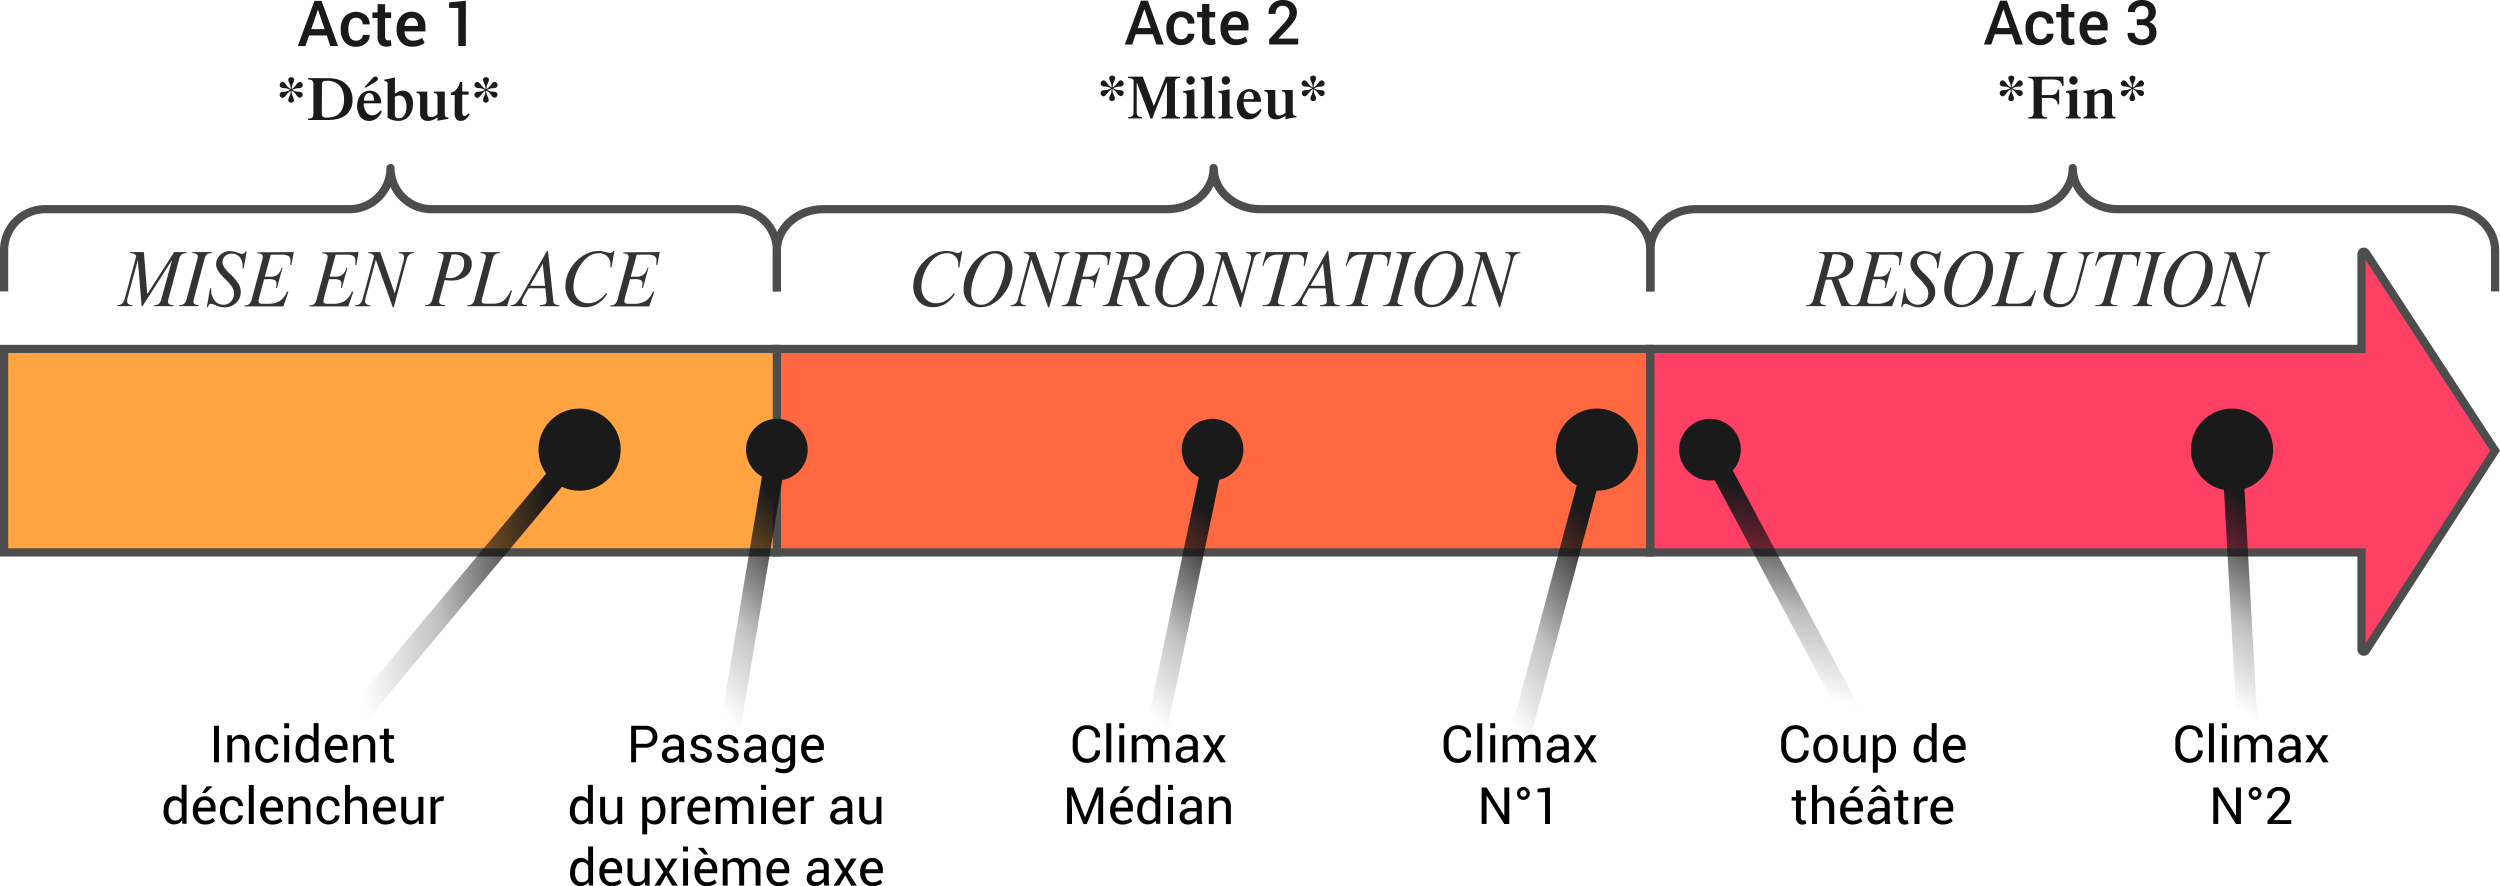 <svg xmlns="http://www.w3.org/2000/svg" xmlns:xlink="http://www.w3.org/1999/xlink" viewBox="0 0 1216.39 431.17">
  <defs>
    <linearGradient id="a" data-name="Dégradé sans nom 28" x1="144.51" y1="387.9" x2="317.85" y2="387.9" gradientTransform="matrix(0.92, 0.1, 0.1, 0.87, -35.32, -65.1)" gradientUnits="userSpaceOnUse">
      <stop offset="0.22" stop-opacity="0"/>
      <stop offset="0.48" stop-color="#070707" stop-opacity="0.25"/>
      <stop offset="0.84" stop-color="#191919" stop-opacity="0.96"/>
      <stop offset="0.85" stop-color="#1a1a1a"/>
    </linearGradient>
    <linearGradient id="b" x1="561.15" y1="274.16" x2="734.15" y2="274.16" gradientTransform="matrix(0.83, -0.3, 0.55, 0.59, -323.17, 335.88)" xlink:href="#a"/>
    <linearGradient id="c" x1="812.69" y1="301.26" x2="985.52" y2="301.26" gradientTransform="matrix(0.83, -0.25, 0.53, 0.59, -336.84, 348.59)" xlink:href="#a"/>
    <linearGradient id="d" x1="1044.7" y1="418.21" x2="1216.29" y2="418.21" gradientTransform="matrix(0.85, -0.23, 0.49, 0.65, -416.87, 293.06)" xlink:href="#a"/>
    <linearGradient id="e" x1="1151.54" y1="269.38" x2="1323.12" y2="269.38" gradientTransform="matrix(0.45, -0.79, 0.82, 0.17, 101.71, 1228.54)" xlink:href="#a"/>
    <linearGradient id="f" x1="1259.26" y1="84.46" x2="1430.85" y2="84.46" gradientTransform="matrix(0.74, -0.47, 0.67, 0.44, 38.63, 895.26)" xlink:href="#a"/>
  </defs>
  <title>structure_1</title>
  <rect x="378" y="169.78" width="425" height="99" style="fill: #ff6840;stroke: #4d4d4d;stroke-miterlimit: 10;stroke-width: 4px"/>
  <rect x="2" y="169.78" width="376" height="99" style="fill: #ffa440;stroke: #4d4d4d;stroke-miterlimit: 10;stroke-width: 4px"/>
  <path d="M1181,338H835V239h346V192.82a1.14,1.14,0,0,1,2.09-.62L1246,288.5l-62.91,97.3a1.14,1.14,0,0,1-2.09-.62Z" transform="translate(-32 -69.22)" style="fill: #ff4065;stroke: #4d4d4d;stroke-miterlimit: 10;stroke-width: 4px"/>
  <g>
    <path d="M106.88,218.18v-.51a3.85,3.85,0,0,0,2.4-.6,5,5,0,0,0,1.27-2.53l5.19-18.86-14.4,22.5h-.44l-1.83-22.5-5,18.47q-.11.46-.16.86a5.86,5.86,0,0,0-.05.76,1.64,1.64,0,0,0,.64,1.4,3.15,3.15,0,0,0,1.87.5v.51H89.07v-.51a3.58,3.58,0,0,0,2.34-.73,4.57,4.57,0,0,0,1.28-2.4l5.63-20.81a3.11,3.11,0,0,0-1.13-1,5.09,5.09,0,0,0-1.82-.36v-.49H102l1.65,20.44,13.1-20.44h6v.51a3.88,3.88,0,0,0-2.39.62,5,5,0,0,0-1.27,2.51l-5,18.63q-.16.62-.25,1.09a4.39,4.39,0,0,0-.09.76,1.34,1.34,0,0,0,.59,1.22,4.75,4.75,0,0,0,2.08.48v.49Z" transform="translate(-32 -69.22)" style="fill: #333"/>
    <path d="M126.46,214.15q-.16.62-.24,1.07a4.6,4.6,0,0,0-.08.76,1.35,1.35,0,0,0,.58,1.22,4.47,4.47,0,0,0,2,.47v.51h-9.53v-.51a3.77,3.77,0,0,0,2.38-.61,5.09,5.09,0,0,0,1.29-2.52l5-18.65q.21-.79.29-1.19a3.43,3.43,0,0,0,.08-.64,1.34,1.34,0,0,0-.59-1.22,4.75,4.75,0,0,0-2.08-.48v-.49h9.54v.49a4,4,0,0,0-2.4.63,4.94,4.94,0,0,0-1.27,2.51Z" transform="translate(-32 -69.22)" style="fill: #333"/>
    <path d="M132.63,218.65l1.58-9.12h.51v.3a8.71,8.71,0,0,0,1.66,5.57,5.33,5.33,0,0,0,4.39,2.09,4.71,4.71,0,0,0,3.62-1.59,5.67,5.67,0,0,0,1.46-4A5.75,5.75,0,0,0,145,209a23.39,23.39,0,0,0-3.41-4l-.74-.72q-3.69-3.64-3.69-6.36a6.11,6.11,0,0,1,2-4.67,7.08,7.08,0,0,1,5-1.85,9.93,9.93,0,0,1,3.23.67,9.9,9.9,0,0,0,2.46.67,1.59,1.59,0,0,0,.92-.27,2.74,2.74,0,0,0,.76-.92h.51l-1.48,8.24h-.51V199a6.91,6.91,0,0,0-1.45-4.72,5.25,5.25,0,0,0-4.16-1.64,4,4,0,0,0-2.94,1.21,4,4,0,0,0-1.2,3q0,2.14,3.16,5.19l.16.16a26,26,0,0,1,4.52,5.22,8,8,0,0,1,1,3.88,7,7,0,0,1-2.29,5.33,8.11,8.11,0,0,1-5.75,2.13,9.62,9.62,0,0,1-3.83-.87,9.47,9.47,0,0,0-2.53-.87,1.28,1.28,0,0,0-1,.41,3.19,3.19,0,0,0-.66,1.29Z" transform="translate(-32 -69.22)" style="fill: #333"/>
    <path d="M174.94,191.87l-1.16,6.29h-.58a6.9,6.9,0,0,0,.12-.91q0-.49,0-1a2.82,2.82,0,0,0-.94-2.49,7,7,0,0,0-3.63-.64h-5l-2.92,10.72h2.37a6.26,6.26,0,0,0,3.76-.89,7.48,7.48,0,0,0,2.07-3.44h.47q-.9,3-2.5,9l-.21.79h-.49q.11-.65.18-1.17a6.4,6.4,0,0,0,.07-.8,1.94,1.94,0,0,0-.79-1.78,5.92,5.92,0,0,0-2.92-.5h-2.34L158.09,214q-.14.56-.21,1a4.28,4.28,0,0,0-.07.75,1.05,1.05,0,0,0,.45,1,3.06,3.06,0,0,0,1.54.28h2.55a10.61,10.61,0,0,0,5.76-1.36,10,10,0,0,0,3.56-4.58h.69l-2.48,7.21h-19v-.51a3.77,3.77,0,0,0,2.38-.61,5,5,0,0,0,1.27-2.52l5-18.63q.18-.65.25-1.11a4.54,4.54,0,0,0,.08-.74,1.35,1.35,0,0,0-.58-1.22,4.63,4.63,0,0,0-2.06-.48v-.49Z" transform="translate(-32 -69.22)" style="fill: #333"/>
    <path d="M206.51,191.87l-1.16,6.29h-.58a6.9,6.9,0,0,0,.12-.91q0-.49,0-1a2.82,2.82,0,0,0-.94-2.49,7,7,0,0,0-3.63-.64h-5l-2.92,10.72h2.37a6.26,6.26,0,0,0,3.76-.89,7.48,7.48,0,0,0,2.07-3.44h.47q-.9,3-2.5,9l-.21.79h-.49q.11-.65.18-1.17a6.4,6.4,0,0,0,.07-.8,1.94,1.94,0,0,0-.79-1.78,5.92,5.92,0,0,0-2.92-.5h-2.34L189.66,214q-.14.56-.21,1a4.28,4.28,0,0,0-.07.75,1.05,1.05,0,0,0,.45,1,3.06,3.06,0,0,0,1.54.28h2.55a10.61,10.61,0,0,0,5.76-1.36,10,10,0,0,0,3.56-4.58h.69l-2.48,7.21h-19v-.51a3.77,3.77,0,0,0,2.38-.61,5,5,0,0,0,1.27-2.52l5-18.63q.18-.65.25-1.11a4.54,4.54,0,0,0,.08-.74,1.35,1.35,0,0,0-.58-1.22,4.63,4.63,0,0,0-2.06-.48v-.49Z" transform="translate(-32 -69.22)" style="fill: #333"/>
    <path d="M224.07,212l4.32-16.07a6.67,6.67,0,0,0,.21-1.62,1.62,1.62,0,0,0-.62-1.37,3.43,3.43,0,0,0-1.89-.54v-.49h7.38v.49a3.72,3.72,0,0,0-2.38.76,4.57,4.57,0,0,0-1.29,2.39l-6.22,23.19h-.47l-8.24-23.19-5,18.65q-.12.51-.18.91a4.68,4.68,0,0,0-.06.71,1.63,1.63,0,0,0,.66,1.39,3.28,3.28,0,0,0,1.89.53v.49h-7.38l0-.51a3.6,3.6,0,0,0,2.36-.75,4.58,4.58,0,0,0,1.3-2.38L214,194v0q0-.49-.82-1.05a3.43,3.43,0,0,0-2-.56v-.51H217Z" transform="translate(-32 -69.22)" style="fill: #333"/>
    <path d="M253.89,191.87a9.43,9.43,0,0,1,5.72,1.44,5.08,5.08,0,0,1,1.91,4.32,7.19,7.19,0,0,1-2.72,5.87,11.19,11.19,0,0,1-7.28,2.21q-.84,0-1.61-.06t-1.54-.17L246,214.15q-.16.58-.24,1a4.73,4.73,0,0,0-.08.79,1.37,1.37,0,0,0,.6,1.27,5.07,5.07,0,0,0,2.27.42l0,.51H238.8v-.51a3.77,3.77,0,0,0,2.38-.61,5,5,0,0,0,1.27-2.52l5-18.65q.21-.79.29-1.19a3.43,3.43,0,0,0,.08-.64,1.34,1.34,0,0,0-.59-1.22,4.75,4.75,0,0,0-2.08-.48v-.49ZM251.76,193l-3.06,11.27a5.16,5.16,0,0,0,.92.2,8.31,8.31,0,0,0,1,.06,6.89,6.89,0,0,0,5.19-2,7.31,7.31,0,0,0,2-5.3,4,4,0,0,0-1.16-3.21,5.55,5.55,0,0,0-3.69-1l-.57,0Z" transform="translate(-32 -69.22)" style="fill: #333"/>
    <path d="M266.68,214q-.19.7-.25,1.05a3.71,3.71,0,0,0-.06.63,1.05,1.05,0,0,0,.45,1,3.06,3.06,0,0,0,1.54.28h3.38a8.59,8.59,0,0,0,5.16-1.39,12.56,12.56,0,0,0,3.56-5h.69l-2.46,7.63H259.39v-.51a3.77,3.77,0,0,0,2.38-.61,5,5,0,0,0,1.27-2.52l5-18.63q.18-.65.25-1.11a4.54,4.54,0,0,0,.08-.74,1.35,1.35,0,0,0-.58-1.22,4.63,4.63,0,0,0-2.06-.48v-.49h9.54v.49a3.94,3.94,0,0,0-2.4.64,5,5,0,0,0-1.27,2.5Z" transform="translate(-32 -69.22)" style="fill: #333"/>
    <path d="M280.61,218.18v-.51a3.78,3.78,0,0,0,2.45-.86,17.3,17.3,0,0,0,3-4.29l12.06-21.16h.51l2.55,23.87a2.91,2.91,0,0,0,.71,1.91,4.53,4.53,0,0,0,2.31.54v.51h-9.54v-.51a6.59,6.59,0,0,0,2.65-.53,1.59,1.59,0,0,0,.6-1.44q0-.25,0-.65t-.08-1l-.47-4.59H289.2l-2.41,4.25a9.52,9.52,0,0,0-.67,1.35,2.89,2.89,0,0,0-.23,1,1.26,1.26,0,0,0,.61,1.15,4.15,4.15,0,0,0,1.91.45v.49Zm9.32-9.9h7.28l-1.12-10.85Z" transform="translate(-32 -69.22)" style="fill: #333"/>
    <path d="M326.85,211.92l.51.39a14,14,0,0,1-4.68,4.75,11.54,11.54,0,0,1-6,1.63,9,9,0,0,1-6.91-2.83,10.38,10.38,0,0,1-2.65-7.4,15.79,15.79,0,0,1,.83-5,17.73,17.73,0,0,1,2.43-4.74,18.52,18.52,0,0,1,5.82-5.38,13.47,13.47,0,0,1,6.82-2,14,14,0,0,1,3.66.51q1.88.51,2.06.51a1.74,1.74,0,0,0,.9-.24,3,3,0,0,0,.81-.75h.49l-1.41,8H329q0-.16,0-.5t0-.54a5.28,5.28,0,0,0-5.84-5.87,8.15,8.15,0,0,0-4.09,1.12,13.05,13.05,0,0,0-3.72,3.35,19.63,19.63,0,0,0-3.16,5.68,18,18,0,0,0-1.17,6.17,8.31,8.31,0,0,0,2,5.82,6.78,6.78,0,0,0,5.27,2.16,8.81,8.81,0,0,0,4.43-1.2A14.79,14.79,0,0,0,326.85,211.92Z" transform="translate(-32 -69.22)" style="fill: #333"/>
    <path d="M353,191.87l-1.16,6.29h-.58a6.9,6.9,0,0,0,.12-.91q0-.49,0-1a2.82,2.82,0,0,0-.94-2.49,7,7,0,0,0-3.63-.64h-5l-2.92,10.72h2.37a6.26,6.26,0,0,0,3.76-.89,7.48,7.48,0,0,0,2.07-3.44h.47q-.9,3-2.5,9l-.21.79h-.49q.11-.65.18-1.17a6.4,6.4,0,0,0,.07-.8,1.94,1.94,0,0,0-.79-1.78,5.92,5.92,0,0,0-2.92-.5h-2.34L336.1,214q-.14.56-.21,1a4.28,4.28,0,0,0-.07.75,1.05,1.05,0,0,0,.45,1,3.06,3.06,0,0,0,1.54.28h2.55a10.61,10.61,0,0,0,5.76-1.36,10,10,0,0,0,3.56-4.58h.69l-2.48,7.21h-19v-.51a3.77,3.77,0,0,0,2.38-.61,5,5,0,0,0,1.27-2.52l5-18.63q.18-.65.25-1.11a4.54,4.54,0,0,0,.08-.74,1.35,1.35,0,0,0-.58-1.22,4.63,4.63,0,0,0-2.06-.48v-.49Z" transform="translate(-32 -69.22)" style="fill: #333"/>
  </g>
  <g>
    <path d="M496.11,211.92l.51.39a14,14,0,0,1-4.68,4.75,11.54,11.54,0,0,1-6,1.63,9,9,0,0,1-6.91-2.83,10.38,10.38,0,0,1-2.65-7.4,15.79,15.79,0,0,1,.83-5,17.73,17.73,0,0,1,2.43-4.74,18.52,18.52,0,0,1,5.82-5.38,13.47,13.47,0,0,1,6.82-2,14,14,0,0,1,3.66.51q1.88.51,2.06.51a1.74,1.74,0,0,0,.9-.24,3,3,0,0,0,.81-.75h.49l-1.41,8h-.49q0-.16,0-.5t0-.54a5.28,5.28,0,0,0-5.84-5.87,8.15,8.15,0,0,0-4.09,1.12,13.05,13.05,0,0,0-3.72,3.35,19.63,19.63,0,0,0-3.16,5.68,18,18,0,0,0-1.17,6.17,8.31,8.31,0,0,0,2,5.82,6.78,6.78,0,0,0,5.27,2.16,8.81,8.81,0,0,0,4.43-1.2A14.79,14.79,0,0,0,496.11,211.92Z" transform="translate(-32 -69.22)" style="fill: #333"/>
    <path d="M509.24,218.69a7.93,7.93,0,0,1-6.13-2.44,9.43,9.43,0,0,1-2.26-6.66,18.07,18.07,0,0,1,1.32-6.62,21.1,21.1,0,0,1,3.66-6.09,16.86,16.86,0,0,1,5-4.09,11.87,11.87,0,0,1,5.53-1.43,7.8,7.8,0,0,1,6,2.43,9.44,9.44,0,0,1,2.23,6.64,18.42,18.42,0,0,1-1.32,6.69,20.49,20.49,0,0,1-3.66,6.09,16.72,16.72,0,0,1-5,4.05A11.72,11.72,0,0,1,509.24,218.69Zm-4.71-7.14a6.66,6.66,0,0,0,1.29,4.42,4.61,4.61,0,0,0,3.72,1.52,6.48,6.48,0,0,0,3.81-1.27,12.63,12.63,0,0,0,3.35-3.81,30.21,30.21,0,0,0,3.12-7,23.93,23.93,0,0,0,1.17-6.91,6.69,6.69,0,0,0-1.28-4.41,4.53,4.53,0,0,0-3.67-1.53,6.65,6.65,0,0,0-3.88,1.26,12.22,12.22,0,0,0-3.33,3.79,30.49,30.49,0,0,0-3.11,7A24,24,0,0,0,504.53,211.55Z" transform="translate(-32 -69.22)" style="fill: #333"/>
    <path d="M543,212l4.32-16.07a6.67,6.67,0,0,0,.21-1.62,1.62,1.62,0,0,0-.62-1.37,3.43,3.43,0,0,0-1.89-.54v-.49h7.38v.49a3.72,3.72,0,0,0-2.38.76,4.57,4.57,0,0,0-1.29,2.39l-6.22,23.19H542L533.8,195.5l-5,18.65q-.12.51-.18.91a4.68,4.68,0,0,0-.06.71,1.63,1.63,0,0,0,.66,1.39,3.28,3.28,0,0,0,1.89.53v.49h-7.38l0-.51a3.6,3.6,0,0,0,2.36-.75,4.58,4.58,0,0,0,1.3-2.38L532.9,194v0q0-.49-.82-1.05a3.43,3.43,0,0,0-2-.56v-.51h5.8Z" transform="translate(-32 -69.22)" style="fill: #333"/>
    <path d="M572.53,191.87l-1.14,6.29h-.62q.09-.53.13-1t0-.91a2.82,2.82,0,0,0-.94-2.48,7.05,7.05,0,0,0-3.67-.65h-4.82l-2.85,10.72h2.23a6.21,6.21,0,0,0,3.75-.89,7.63,7.63,0,0,0,2.08-3.44h.49q-.69,2.25-1.36,4.68t-1.36,5.11H564q.12-.67.18-1.17a6.91,6.91,0,0,0,.06-.8,1.94,1.94,0,0,0-.79-1.78,5.92,5.92,0,0,0-2.92-.5h-2.18l-2.46,9.12q-.21.86-.28,1.24a3.45,3.45,0,0,0-.07.59,1.35,1.35,0,0,0,.63,1.26,5.12,5.12,0,0,0,2.27.43l0,.51h-9.79v-.51a3.77,3.77,0,0,0,2.38-.61,5,5,0,0,0,1.27-2.52l5-18.63q.18-.65.25-1.11a4.54,4.54,0,0,0,.08-.74,1.35,1.35,0,0,0-.58-1.22,4.63,4.63,0,0,0-2.06-.48v-.49Z" transform="translate(-32 -69.22)" style="fill: #333"/>
    <path d="M583.83,191.87a9.54,9.54,0,0,1,5.7,1.42,4.87,4.87,0,0,1,1.93,4.18,6.72,6.72,0,0,1-2,4.89,9.36,9.36,0,0,1-5.36,2.57l3.94,9.72a6.45,6.45,0,0,0,1.46,2.47,2.85,2.85,0,0,0,1.85.55h.11v.51h-5.68l-4.83-12.92h-2.81l-2.41,8.89q-.16.63-.24,1.09a4.54,4.54,0,0,0-.08.74,1.34,1.34,0,0,0,.59,1.22,4.58,4.58,0,0,0,2.07.47v.51H568.5v-.51a3.77,3.77,0,0,0,2.38-.61,5,5,0,0,0,1.27-2.52l5-18.65q.21-.79.29-1.19a3.43,3.43,0,0,0,.08-.64,1.34,1.34,0,0,0-.59-1.22,4.75,4.75,0,0,0-2.08-.48v-.49Zm-5.36,12.2a1.09,1.09,0,0,1,.26,0h.05l.18,0,1,0q3.87,0,5.84-1.75a6.59,6.59,0,0,0,2-5.19,3.83,3.83,0,0,0-1.27-3.15,6.06,6.06,0,0,0-3.88-1l-.52,0-.69,0Z" transform="translate(-32 -69.22)" style="fill: #333"/>
    <path d="M602.46,218.69a7.93,7.93,0,0,1-6.13-2.44,9.43,9.43,0,0,1-2.26-6.66,18.07,18.07,0,0,1,1.32-6.62,21.1,21.1,0,0,1,3.66-6.09,16.86,16.86,0,0,1,5-4.09,11.87,11.87,0,0,1,5.53-1.43,7.8,7.8,0,0,1,6,2.43,9.44,9.44,0,0,1,2.23,6.64,18.42,18.42,0,0,1-1.32,6.69,20.49,20.49,0,0,1-3.66,6.09,16.72,16.72,0,0,1-5,4.05A11.72,11.72,0,0,1,602.46,218.69Zm-4.71-7.14A6.66,6.66,0,0,0,599,216a4.61,4.61,0,0,0,3.72,1.52,6.48,6.48,0,0,0,3.81-1.27,12.63,12.63,0,0,0,3.35-3.81,30.21,30.21,0,0,0,3.12-7,23.93,23.93,0,0,0,1.17-6.91,6.69,6.69,0,0,0-1.28-4.41,4.53,4.53,0,0,0-3.67-1.53,6.65,6.65,0,0,0-3.88,1.26A12.22,12.22,0,0,0,602,197.6a30.49,30.49,0,0,0-3.11,7A24,24,0,0,0,597.75,211.55Z" transform="translate(-32 -69.22)" style="fill: #333"/>
    <path d="M636.23,212l4.32-16.07a6.67,6.67,0,0,0,.21-1.62,1.62,1.62,0,0,0-.62-1.37,3.43,3.43,0,0,0-1.89-.54v-.49h7.38v.49a3.72,3.72,0,0,0-2.38.76A4.57,4.57,0,0,0,642,195.5l-6.22,23.19h-.47L627,195.5l-5,18.65q-.12.51-.18.91a4.68,4.68,0,0,0-.06.71,1.63,1.63,0,0,0,.66,1.39,3.28,3.28,0,0,0,1.89.53v.49h-7.38l0-.51a3.6,3.6,0,0,0,2.36-.75,4.58,4.58,0,0,0,1.3-2.38L626.12,194v0q0-.49-.82-1.05a3.43,3.43,0,0,0-2-.56v-.51h5.8Z" transform="translate(-32 -69.22)" style="fill: #333"/>
    <path d="M654.12,214.15q-.21.79-.29,1.19a3.43,3.43,0,0,0-.08.64,1.35,1.35,0,0,0,.72,1.31,6.07,6.07,0,0,0,2.57.38v.51H646.27v-.51h.44a4.26,4.26,0,0,0,2.58-.6,4.78,4.78,0,0,0,1.27-2.53l5.8-21.45h-2.78a6.61,6.61,0,0,0-4.26,1.37,8.47,8.47,0,0,0-2.61,4.13h-.54l1.88-6.73h20.37l-1.62,6.73h-.54q.16-.9.22-1.48a9.69,9.69,0,0,0,.06-1,2.78,2.78,0,0,0-.91-2.29,4.46,4.46,0,0,0-2.84-.74h-3Z" transform="translate(-32 -69.22)" style="fill: #333"/>
    <path d="M660.26,218.18v-.51a3.78,3.78,0,0,0,2.45-.86,17.3,17.3,0,0,0,3-4.29l12.06-21.16h.51l2.55,23.87a2.91,2.91,0,0,0,.71,1.91,4.53,4.53,0,0,0,2.31.54v.51h-9.54v-.51a6.59,6.59,0,0,0,2.65-.53,1.59,1.59,0,0,0,.6-1.44q0-.25,0-.65t-.08-1L677,209.5h-8.14l-2.41,4.25a9.52,9.52,0,0,0-.67,1.35,2.89,2.89,0,0,0-.23,1,1.26,1.26,0,0,0,.61,1.15,4.15,4.15,0,0,0,1.91.45v.49Zm9.32-9.9h7.28l-1.12-10.85Z" transform="translate(-32 -69.22)" style="fill: #333"/>
    <path d="M694.71,214.15q-.21.79-.29,1.19a3.43,3.43,0,0,0-.08.64,1.35,1.35,0,0,0,.72,1.31,6.07,6.07,0,0,0,2.57.38v.51H686.85v-.51h.44a4.26,4.26,0,0,0,2.58-.6,4.78,4.78,0,0,0,1.27-2.53l5.8-21.45h-2.78a6.61,6.61,0,0,0-4.26,1.37,8.47,8.47,0,0,0-2.61,4.13h-.54l1.88-6.73H709l-1.62,6.73h-.54q.16-.9.22-1.48a9.69,9.69,0,0,0,.06-1,2.78,2.78,0,0,0-.91-2.29,4.46,4.46,0,0,0-2.84-.74h-3Z" transform="translate(-32 -69.22)" style="fill: #333"/>
    <path d="M712.27,214.15q-.16.62-.24,1.07a4.6,4.6,0,0,0-.08.76,1.35,1.35,0,0,0,.58,1.22,4.47,4.47,0,0,0,2,.47v.51H705v-.51a3.77,3.77,0,0,0,2.38-.61,5.09,5.09,0,0,0,1.29-2.52l5-18.65q.21-.79.29-1.19a3.43,3.43,0,0,0,.08-.64,1.34,1.34,0,0,0-.59-1.22,4.75,4.75,0,0,0-2.08-.48v-.49H721v.49a4,4,0,0,0-2.4.63,4.94,4.94,0,0,0-1.27,2.51Z" transform="translate(-32 -69.22)" style="fill: #333"/>
    <path d="M728.62,218.69a7.93,7.93,0,0,1-6.13-2.44,9.43,9.43,0,0,1-2.26-6.66,18.07,18.07,0,0,1,1.32-6.62,21.1,21.1,0,0,1,3.66-6.09,16.86,16.86,0,0,1,5-4.09,11.87,11.87,0,0,1,5.53-1.43,7.8,7.8,0,0,1,6,2.43,9.44,9.44,0,0,1,2.23,6.64,18.42,18.42,0,0,1-1.32,6.69,20.49,20.49,0,0,1-3.66,6.09,16.72,16.72,0,0,1-5,4.05A11.72,11.72,0,0,1,728.62,218.69Zm-4.71-7.14A6.66,6.66,0,0,0,725.2,216a4.61,4.61,0,0,0,3.72,1.52,6.48,6.48,0,0,0,3.81-1.27,12.63,12.63,0,0,0,3.35-3.81,30.21,30.21,0,0,0,3.12-7,23.93,23.93,0,0,0,1.17-6.91,6.69,6.69,0,0,0-1.28-4.41,4.53,4.53,0,0,0-3.67-1.53,6.65,6.65,0,0,0-3.88,1.26,12.22,12.22,0,0,0-3.33,3.79,30.49,30.49,0,0,0-3.11,7A24,24,0,0,0,723.91,211.55Z" transform="translate(-32 -69.22)" style="fill: #333"/>
    <path d="M762.39,212l4.32-16.07a6.67,6.67,0,0,0,.21-1.62,1.62,1.62,0,0,0-.62-1.37,3.43,3.43,0,0,0-1.89-.54v-.49h7.38v.49a3.72,3.72,0,0,0-2.38.76,4.57,4.57,0,0,0-1.29,2.39l-6.22,23.19h-.47l-8.24-23.19-5,18.65q-.12.51-.18.91a4.68,4.68,0,0,0-.06.71,1.63,1.63,0,0,0,.66,1.39,3.28,3.28,0,0,0,1.89.53v.49h-7.38l0-.51a3.6,3.6,0,0,0,2.36-.75,4.58,4.58,0,0,0,1.3-2.38L752.28,194v0q0-.49-.82-1.05a3.43,3.43,0,0,0-2-.56v-.51h5.8Z" transform="translate(-32 -69.22)" style="fill: #333"/>
  </g>
  <g>
    <path d="M926.08,191.87a9.54,9.54,0,0,1,5.7,1.42,4.87,4.87,0,0,1,1.93,4.18,6.72,6.72,0,0,1-2,4.89,9.36,9.36,0,0,1-5.36,2.57l3.94,9.72a6.45,6.45,0,0,0,1.46,2.47,2.85,2.85,0,0,0,1.85.55h.11v.51H928l-4.83-12.92h-2.81L918,214.15q-.16.63-.24,1.09a4.54,4.54,0,0,0-.08.74,1.34,1.34,0,0,0,.59,1.22,4.58,4.58,0,0,0,2.07.47v.51h-9.56v-.51a3.77,3.77,0,0,0,2.38-.61,5,5,0,0,0,1.27-2.52l5-18.65q.21-.79.29-1.19a3.43,3.43,0,0,0,.08-.64,1.34,1.34,0,0,0-.59-1.22,4.75,4.75,0,0,0-2.08-.48v-.49Zm-5.36,12.2a1.09,1.09,0,0,1,.26,0H921l.18,0,1,0q3.87,0,5.84-1.75a6.59,6.59,0,0,0,2-5.19,3.83,3.83,0,0,0-1.27-3.15,6.06,6.06,0,0,0-3.88-1l-.52,0-.69,0Z" transform="translate(-32 -69.22)" style="fill: #333"/>
    <path d="M957.69,191.87l-1.16,6.29h-.58a6.9,6.9,0,0,0,.12-.91q0-.49,0-1a2.82,2.82,0,0,0-.94-2.49,7,7,0,0,0-3.63-.64h-5l-2.92,10.72h2.37a6.26,6.26,0,0,0,3.76-.89,7.48,7.48,0,0,0,2.07-3.44h.47q-.9,3-2.5,9l-.21.79h-.49q.11-.65.18-1.17a6.4,6.4,0,0,0,.07-.8,1.94,1.94,0,0,0-.79-1.78,5.92,5.92,0,0,0-2.92-.5h-2.34L940.83,214q-.14.56-.21,1a4.28,4.28,0,0,0-.07.75,1.05,1.05,0,0,0,.45,1,3.06,3.06,0,0,0,1.54.28h2.55a10.61,10.61,0,0,0,5.76-1.36A10,10,0,0,0,954.4,211h.69l-2.48,7.21h-19v-.51a3.77,3.77,0,0,0,2.38-.61,5,5,0,0,0,1.27-2.52l5-18.63q.18-.65.25-1.11a4.54,4.54,0,0,0,.08-.74,1.35,1.35,0,0,0-.58-1.22,4.63,4.63,0,0,0-2.06-.48v-.49Z" transform="translate(-32 -69.22)" style="fill: #333"/>
    <path d="M957,218.65l1.58-9.12h.51v.3a8.71,8.71,0,0,0,1.66,5.57,5.33,5.33,0,0,0,4.39,2.09,4.71,4.71,0,0,0,3.62-1.59,5.67,5.67,0,0,0,1.46-4,5.75,5.75,0,0,0-.84-2.94,23.39,23.39,0,0,0-3.41-4l-.74-.72q-3.69-3.64-3.69-6.36a6.11,6.11,0,0,1,2-4.67,7.08,7.08,0,0,1,5-1.85,9.93,9.93,0,0,1,3.23.67,9.9,9.9,0,0,0,2.46.67,1.59,1.59,0,0,0,.92-.27,2.74,2.74,0,0,0,.76-.92h.51L975,199.74h-.51V199a6.91,6.91,0,0,0-1.45-4.72,5.25,5.25,0,0,0-4.16-1.64,4,4,0,0,0-2.94,1.21,4,4,0,0,0-1.2,3q0,2.14,3.16,5.19l.16.16a26,26,0,0,1,4.52,5.22,8,8,0,0,1,1,3.88,7,7,0,0,1-2.29,5.33,8.11,8.11,0,0,1-5.75,2.13,9.62,9.62,0,0,1-3.83-.87,9.47,9.47,0,0,0-2.53-.87,1.28,1.28,0,0,0-1,.41,3.19,3.19,0,0,0-.66,1.29Z" transform="translate(-32 -69.22)" style="fill: #333"/>
    <path d="M986.38,218.69a7.93,7.93,0,0,1-6.13-2.44,9.43,9.43,0,0,1-2.26-6.66,18.07,18.07,0,0,1,1.32-6.62,21.1,21.1,0,0,1,3.66-6.09,16.86,16.86,0,0,1,5-4.09,11.87,11.87,0,0,1,5.53-1.43,7.8,7.8,0,0,1,6,2.43,9.44,9.44,0,0,1,2.23,6.64,18.42,18.42,0,0,1-1.32,6.69,20.49,20.49,0,0,1-3.66,6.09,16.72,16.72,0,0,1-5,4.05A11.72,11.72,0,0,1,986.38,218.69Zm-4.71-7.14A6.66,6.66,0,0,0,983,216a4.61,4.61,0,0,0,3.72,1.52,6.48,6.48,0,0,0,3.81-1.27,12.63,12.63,0,0,0,3.35-3.81,30.21,30.21,0,0,0,3.12-7,23.93,23.93,0,0,0,1.17-6.91,6.69,6.69,0,0,0-1.28-4.41,4.53,4.53,0,0,0-3.67-1.53,6.65,6.65,0,0,0-3.88,1.26A12.22,12.22,0,0,0,986,197.6a30.49,30.49,0,0,0-3.11,7A24,24,0,0,0,981.66,211.55Z" transform="translate(-32 -69.22)" style="fill: #333"/>
    <path d="M1008.26,214q-.19.7-.25,1.05a3.71,3.71,0,0,0-.06.63,1.05,1.05,0,0,0,.45,1,3.06,3.06,0,0,0,1.54.28h3.38a8.59,8.59,0,0,0,5.16-1.39,12.56,12.56,0,0,0,3.56-5h.69l-2.46,7.63H1001v-.51a3.77,3.77,0,0,0,2.38-.61,5,5,0,0,0,1.27-2.52l5-18.63q.18-.65.25-1.11a4.54,4.54,0,0,0,.08-.74,1.35,1.35,0,0,0-.58-1.22,4.63,4.63,0,0,0-2.06-.48v-.49h9.54v.49a3.94,3.94,0,0,0-2.4.64,5,5,0,0,0-1.27,2.5Z" transform="translate(-32 -69.22)" style="fill: #333"/>
    <path d="M1030.44,195.89q.21-.79.29-1.19a3.43,3.43,0,0,0,.08-.64,1.34,1.34,0,0,0-.59-1.22,4.75,4.75,0,0,0-2.08-.48v-.49h9.54v.49a4,4,0,0,0-2.4.63,4.94,4.94,0,0,0-1.27,2.51l-3.64,13.57q-.4,1.42-.56,2.28a8.22,8.22,0,0,0-.16,1.47A3.94,3.94,0,0,0,1031,216a5.47,5.47,0,0,0,3.68,1.17,6,6,0,0,0,4.52-1.93,13.44,13.44,0,0,0,2.9-5.82l3.6-13.5q.12-.51.18-.91a4.76,4.76,0,0,0,.06-.7,1.6,1.6,0,0,0-.64-1.37,3.44,3.44,0,0,0-1.91-.53l0-.51h7.38v.49a3.69,3.69,0,0,0-2.36.76,4.67,4.67,0,0,0-1.31,2.39l-3.74,13.82q-1.34,5-3.61,7.19a8.51,8.51,0,0,1-6.14,2.18,7.82,7.82,0,0,1-5.26-1.77,5.66,5.66,0,0,1-2.07-4.51,14.27,14.27,0,0,1,.58-3.16q.09-.33.14-.51Z" transform="translate(-32 -69.22)" style="fill: #333"/>
    <path d="M1059.32,214.15q-.21.79-.29,1.19a3.43,3.43,0,0,0-.08.64,1.35,1.35,0,0,0,.72,1.31,6.07,6.07,0,0,0,2.57.38v.51h-10.78v-.51h.44a4.26,4.26,0,0,0,2.58-.6,4.78,4.78,0,0,0,1.27-2.53l5.8-21.45h-2.78a6.61,6.61,0,0,0-4.26,1.37,8.47,8.47,0,0,0-2.61,4.13h-.54l1.88-6.73h20.37L1072,198.6h-.54q.16-.9.22-1.48a9.69,9.69,0,0,0,.06-1,2.78,2.78,0,0,0-.91-2.29,4.46,4.46,0,0,0-2.84-.74h-3Z" transform="translate(-32 -69.22)" style="fill: #333"/>
    <path d="M1076.88,214.15q-.16.62-.24,1.07a4.6,4.6,0,0,0-.08.76,1.35,1.35,0,0,0,.58,1.22,4.47,4.47,0,0,0,2,.47v.51h-9.53v-.51a3.77,3.77,0,0,0,2.38-.61,5.09,5.09,0,0,0,1.29-2.52l5-18.65q.21-.79.29-1.19a3.43,3.43,0,0,0,.08-.64,1.34,1.34,0,0,0-.59-1.22,4.75,4.75,0,0,0-2.08-.48v-.49h9.54v.49a4,4,0,0,0-2.4.63,4.94,4.94,0,0,0-1.27,2.51Z" transform="translate(-32 -69.22)" style="fill: #333"/>
    <path d="M1093.23,218.69a7.93,7.93,0,0,1-6.13-2.44,9.43,9.43,0,0,1-2.26-6.66,18.07,18.07,0,0,1,1.32-6.62,21.1,21.1,0,0,1,3.66-6.09,16.86,16.86,0,0,1,5-4.09,11.87,11.87,0,0,1,5.53-1.43,7.8,7.8,0,0,1,6,2.43,9.44,9.44,0,0,1,2.23,6.64,18.42,18.42,0,0,1-1.32,6.69,20.49,20.49,0,0,1-3.66,6.09,16.72,16.72,0,0,1-5,4.05A11.72,11.72,0,0,1,1093.23,218.69Zm-4.71-7.14a6.66,6.66,0,0,0,1.29,4.42,4.61,4.61,0,0,0,3.72,1.52,6.48,6.48,0,0,0,3.81-1.27,12.63,12.63,0,0,0,3.35-3.81,30.21,30.21,0,0,0,3.12-7,23.93,23.93,0,0,0,1.17-6.91,6.69,6.69,0,0,0-1.28-4.41,4.53,4.53,0,0,0-3.67-1.53,6.65,6.65,0,0,0-3.88,1.26,12.22,12.22,0,0,0-3.33,3.79,30.49,30.49,0,0,0-3.11,7A24,24,0,0,0,1088.52,211.55Z" transform="translate(-32 -69.22)" style="fill: #333"/>
    <path d="M1127,212l4.32-16.07a6.67,6.67,0,0,0,.21-1.62,1.62,1.62,0,0,0-.62-1.37,3.43,3.43,0,0,0-1.89-.54v-.49h7.38v.49a3.72,3.72,0,0,0-2.38.76,4.57,4.57,0,0,0-1.29,2.39l-6.22,23.19H1126l-8.24-23.19-5,18.65q-.12.51-.18.91a4.68,4.68,0,0,0-.06.71,1.63,1.63,0,0,0,.66,1.39,3.28,3.28,0,0,0,1.89.53v.49h-7.38l0-.51a3.6,3.6,0,0,0,2.36-.75,4.58,4.58,0,0,0,1.3-2.38l5.55-20.51v0q0-.49-.82-1.05a3.43,3.43,0,0,0-2-.56v-.51h5.8Z" transform="translate(-32 -69.22)" style="fill: #333"/>
  </g>
  <path d="M34,211V191a20,20,0,0,1,20-20H202a20,20,0,0,0,20-20h0a20,20,0,0,0,20,20H390a20,20,0,0,1,20,20v20" transform="translate(-32 -69.22)" style="fill: none;stroke: #4d4d4d;stroke-linejoin: round;stroke-width: 4px"/>
  <path d="M410,211V191c0-11,10.12-20,22.61-20H599.89c12.49,0,22.61-9,22.61-20h0c0,11,10.12,20,22.61,20H812.39c12.49,0,22.61,9,22.61,20v20" transform="translate(-32 -69.22)" style="fill: none;stroke: #4d4d4d;stroke-linejoin: round;stroke-width: 4px"/>
  <path d="M835,211V191c0-11,9.79-20,21.86-20h161.78c12.07,0,21.86-9,21.86-20h0c0,11,9.79,20,21.86,20h161.78c12.07,0,21.86,9,21.86,20v20" transform="translate(-32 -69.22)" style="fill: none;stroke: #4d4d4d;stroke-linejoin: round;stroke-width: 4px"/>
  <g>
    <path d="M191,86.48h-8.63l-1.76,5.15h-3.72l8.1-22h3.48l8,22H192.7Zm-7.57-3.07h6.52L186.72,74h-.09Z" transform="translate(-32 -69.22)" style="fill: #1a1a1a"/>
    <path d="M205.3,89a3.37,3.37,0,0,0,2.27-.79,2.5,2.5,0,0,0,.92-2h3.33l0,.09a4.84,4.84,0,0,1-1.87,4,7,7,0,0,1-4.69,1.67,6.79,6.79,0,0,1-5.55-2.33,8.94,8.94,0,0,1-1.93-5.9v-.53a9,9,0,0,1,1.93-5.9,7.65,7.65,0,0,1,10.34-.62A5.53,5.53,0,0,1,211.86,81l0,.09h-3.35a3.21,3.21,0,0,0-.89-2.29,3,3,0,0,0-2.31-.94,3.11,3.11,0,0,0-2.94,1.5,7.49,7.49,0,0,0-.86,3.77v.53a7.51,7.51,0,0,0,.86,3.8A3.11,3.11,0,0,0,205.3,89Z" transform="translate(-32 -69.22)" style="fill: #1a1a1a"/>
    <path d="M219.37,71.26v4h2.94V78h-2.94V87a2,2,0,0,0,.44,1.45,1.59,1.59,0,0,0,1.17.43,3.27,3.27,0,0,0,.59-.05,3.65,3.65,0,0,0,.54-.14l.39,2.69a4.21,4.21,0,0,1-1.12.4,6.21,6.21,0,0,1-1.35.14,4.22,4.22,0,0,1-3.18-1.19A5.2,5.2,0,0,1,215.71,87V78h-2.5V75.24h2.5v-4Z" transform="translate(-32 -69.22)" style="fill: #1a1a1a"/>
    <path d="M232.6,91.94a7.12,7.12,0,0,1-5.55-2.28A8.38,8.38,0,0,1,225,83.81v-.61A8.69,8.69,0,0,1,227,77.28a6.49,6.49,0,0,1,5.14-2.34,6.4,6.4,0,0,1,5.08,2A7.86,7.86,0,0,1,239,82.33v2.16H228.8l0,.08a5.13,5.13,0,0,0,1.14,3.18A3.62,3.62,0,0,0,232.83,89a7.88,7.88,0,0,0,2.54-.36,8.34,8.34,0,0,0,2-1L238.6,90a7.61,7.61,0,0,1-2.45,1.38A10.24,10.24,0,0,1,232.6,91.94Zm-.42-14A2.76,2.76,0,0,0,229.94,79a5.32,5.32,0,0,0-1.09,2.75l0,.08h6.49v-.38a3.92,3.92,0,0,0-.79-2.54A2.9,2.9,0,0,0,232.18,77.89Z" transform="translate(-32 -69.22)" style="fill: #1a1a1a"/>
    <path d="M258.64,91.62H255V73.08h-4.48V70.37l8.16-.79Z" transform="translate(-32 -69.22)" style="fill: #1a1a1a"/>
    <path d="M173.82,113.37v.09a6.45,6.45,0,0,0,.6,2.59,6.4,6.4,0,0,1,.6,1.74,1.27,1.27,0,0,1-.4,1,1.47,1.47,0,0,1-1,.37,1.44,1.44,0,0,1-1-.35,1.32,1.32,0,0,1-.37-1,6,6,0,0,1,.59-1.72,6.22,6.22,0,0,0,.59-2.51v-.22l-.28.19a7.3,7.3,0,0,0-1.68,1.64l-.12.16q-1.07,1.51-1.92,1.51a1.27,1.27,0,0,1-.93-.5,1.58,1.58,0,0,1-.45-1.07,1.23,1.23,0,0,1,.47-1,1.91,1.91,0,0,1,1.16-.45l.34,0a6.4,6.4,0,0,0,3.16-.91,6.89,6.89,0,0,0-3.11-.85h-.29a2.23,2.23,0,0,1-1.24-.45,1.19,1.19,0,0,1-.46-1,1.62,1.62,0,0,1,.42-1.08,1.22,1.22,0,0,1,.93-.48q.85,0,1.86,1.46l.15.22a5.17,5.17,0,0,0,.89,1,6.9,6.9,0,0,0,1.16.79v-.09a6.35,6.35,0,0,0-.62-2.58,6.36,6.36,0,0,1-.62-1.74,1.27,1.27,0,0,1,.4-1,1.69,1.69,0,0,1,2.09,0,1.29,1.29,0,0,1,.38,1,6,6,0,0,1-.6,1.74,6.2,6.2,0,0,0-.6,2.53v.19l.28-.19a7.32,7.32,0,0,0,1.71-1.66l.18-.26q1-1.42,1.83-1.42a1.25,1.25,0,0,1,.94.51,1.63,1.63,0,0,1,.44,1.09,1.23,1.23,0,0,1-.47,1,1.83,1.83,0,0,1-1.11.45l-.37,0a6.46,6.46,0,0,0-3.18.88,6.47,6.47,0,0,0,2.9.83l.42,0a2.37,2.37,0,0,1,1.35.45,1.29,1.29,0,0,1,.45,1,1.51,1.51,0,0,1-.44,1,1.27,1.27,0,0,1-.94.48q-.91,0-1.86-1.45l-.15-.23a5.64,5.64,0,0,0-.85-1A6.75,6.75,0,0,0,173.82,113.37Z" transform="translate(-32 -69.22)" style="fill: #1a1a1a"/>
    <path d="M191.85,107.27q5.39,0,8.52,2.85a10,10,0,0,1,3.13,7.74,8.78,8.78,0,0,1-3.11,7.24q-3.11,2.51-9,2.51h-9.49v-.69a3.07,3.07,0,0,0,2.06-.5,2.8,2.8,0,0,0,.52-2v-14a2.79,2.79,0,0,0-.52-2,3.1,3.1,0,0,0-2.06-.49v-.7Zm-3.27,17a2.23,2.23,0,0,0,.51,1.74,3.24,3.24,0,0,0,2,.42q4.07,0,6.19-2.23t2.12-6.5q0-4.45-2.17-6.8a8.12,8.12,0,0,0-6.28-2.35,3.11,3.11,0,0,0-1.86.38,2.1,2.1,0,0,0-.45,1.61Z" transform="translate(-32 -69.22)" style="fill: #1a1a1a"/>
    <path d="M217.78,123.45a8.57,8.57,0,0,1-2.63,3.45,6.06,6.06,0,0,1-3.67,1.15,5.05,5.05,0,0,1-4.16-2,9.49,9.49,0,0,1,.12-10.63,5.81,5.81,0,0,1,8.44-.49,7.06,7.06,0,0,1,1.63,4.57H209a7.3,7.3,0,0,0,1.16,4.27,3.57,3.57,0,0,0,3,1.56,3.86,3.86,0,0,0,2-.58,7.75,7.75,0,0,0,1.95-1.78Zm-8.69-5.24h4.85v-.34a4.29,4.29,0,0,0-.6-2.45,1.93,1.93,0,0,0-1.68-.88,2.15,2.15,0,0,0-1.83,1A4.68,4.68,0,0,0,209.09,118.2Zm.1-6.45,4-4.41a3.11,3.11,0,0,1,.8-.68,1.57,1.57,0,0,1,.77-.23,1,1,0,0,1,.78.35,1.16,1.16,0,0,1,.33.82,1,1,0,0,1-.24.67,4.27,4.27,0,0,1-1,.77l-4.41,2.71Z" transform="translate(-32 -69.22)" style="fill: #1a1a1a"/>
    <path d="M220.59,126.48V110.42a1.27,1.27,0,0,0-1.55-1.64v-.83q1.1-.16,2.32-.42t2.78-.67v8.07a6.81,6.81,0,0,1,1.84-1.2,4.77,4.77,0,0,1,1.88-.4,4.5,4.5,0,0,1,3.73,1.68,7.32,7.32,0,0,1,1.34,4.67,9,9,0,0,1-2,6.06,6.51,6.51,0,0,1-5.19,2.29,9.45,9.45,0,0,1-2.74-.39A8.62,8.62,0,0,1,220.59,126.48Zm3.54-10.11v8.19a2.69,2.69,0,0,0,.41,1.74,1.92,1.92,0,0,0,1.48.46,3.08,3.08,0,0,0,2.72-1.49,7.54,7.54,0,0,0,1-4.15,7.28,7.28,0,0,0-.92-4,2.93,2.93,0,0,0-2.59-1.41,3.59,3.59,0,0,0-1.08.16A3.45,3.45,0,0,0,224.13,116.37Z" transform="translate(-32 -69.22)" style="fill: #1a1a1a"/>
    <path d="M244.86,128V126.3a10.59,10.59,0,0,1-2.36,1.32,6.21,6.21,0,0,1-2.23.42,3.87,3.87,0,0,1-2.89-1,4,4,0,0,1-1-2.92v-7.22A3.31,3.31,0,0,0,236,115a1.8,1.8,0,0,0-1.37-.53v-.69h5.27V123.9a2.69,2.69,0,0,0,.44,1.74,1.88,1.88,0,0,0,1.49.51,3.83,3.83,0,0,0,1.46-.31,7.57,7.57,0,0,0,1.58-.92v-8a3.42,3.42,0,0,0-.36-1.91,1.76,1.76,0,0,0-1.34-.52v-.69h5.24v11.1a1.4,1.4,0,0,0,.43,1.13,2,2,0,0,0,1.34.37v.69q-1.05.12-2.39.35T244.86,128Z" transform="translate(-32 -69.22)" style="fill: #1a1a1a"/>
    <path d="M253.24,115.45h-1.89v-1.05a5.56,5.56,0,0,0,2.77-1.76,9.09,9.09,0,0,0,1.7-3.53h1.08v4.66H260v1.52H256.9v8.32a3.32,3.32,0,0,0,.27,1.57,1,1,0,0,0,.9.47,1.51,1.51,0,0,0,.81-.32,5.73,5.73,0,0,0,1-.94l.54.41a6.3,6.3,0,0,1-1.8,2.42,3.83,3.83,0,0,1-2.39.81,2.72,2.72,0,0,1-2.29-.92,4.85,4.85,0,0,1-.72-3Z" transform="translate(-32 -69.22)" style="fill: #1a1a1a"/>
    <path d="M268.59,113.37v.09a6.45,6.45,0,0,0,.6,2.59,6.4,6.4,0,0,1,.6,1.74,1.27,1.27,0,0,1-.4,1,1.47,1.47,0,0,1-1,.37,1.44,1.44,0,0,1-1-.35,1.32,1.32,0,0,1-.37-1,6,6,0,0,1,.59-1.72,6.22,6.22,0,0,0,.59-2.51v-.22l-.28.19a7.3,7.3,0,0,0-1.68,1.64l-.12.16q-1.07,1.51-1.92,1.51a1.27,1.27,0,0,1-.93-.5,1.58,1.58,0,0,1-.45-1.07,1.23,1.23,0,0,1,.47-1,1.91,1.91,0,0,1,1.16-.45l.34,0a6.4,6.4,0,0,0,3.16-.91,6.89,6.89,0,0,0-3.11-.85h-.29a2.23,2.23,0,0,1-1.24-.45,1.19,1.19,0,0,1-.46-1,1.62,1.62,0,0,1,.42-1.08,1.22,1.22,0,0,1,.93-.48q.85,0,1.86,1.46l.15.22a5.17,5.17,0,0,0,.89,1,6.9,6.9,0,0,0,1.16.79v-.09a6.35,6.35,0,0,0-.62-2.58,6.36,6.36,0,0,1-.62-1.74,1.27,1.27,0,0,1,.4-1,1.69,1.69,0,0,1,2.09,0,1.29,1.29,0,0,1,.38,1,6,6,0,0,1-.6,1.74,6.2,6.2,0,0,0-.6,2.53v.19l.28-.19a7.32,7.32,0,0,0,1.71-1.66l.18-.26q1-1.42,1.83-1.42a1.25,1.25,0,0,1,.94.51,1.63,1.63,0,0,1,.44,1.09,1.23,1.23,0,0,1-.47,1,1.83,1.83,0,0,1-1.11.45l-.37,0a6.46,6.46,0,0,0-3.18.88,6.47,6.47,0,0,0,2.9.83l.42,0a2.37,2.37,0,0,1,1.35.45,1.29,1.29,0,0,1,.45,1,1.51,1.51,0,0,1-.44,1,1.27,1.27,0,0,1-.94.48q-.91,0-1.86-1.45l-.15-.23a5.64,5.64,0,0,0-.85-1A6.75,6.75,0,0,0,268.59,113.37Z" transform="translate(-32 -69.22)" style="fill: #1a1a1a"/>
  </g>
  <g>
    <path d="M592.93,85.88h-8.35l-1.7,5h-3.6l7.84-21.33h3.37l7.75,21.33h-3.62Zm-7.32-3h6.31l-3.09-9.11h-.09Z" transform="translate(-32 -69.22)" style="fill: #1a1a1a"/>
    <path d="M606.8,88.31a3.26,3.26,0,0,0,2.2-.76,2.42,2.42,0,0,0,.89-1.92h3.22l0,.09a4.68,4.68,0,0,1-1.81,3.84,6.74,6.74,0,0,1-4.53,1.61,6.57,6.57,0,0,1-5.37-2.26,8.66,8.66,0,0,1-1.87-5.71v-.51A8.67,8.67,0,0,1,601.43,77a7.41,7.41,0,0,1,10-.6,5.35,5.35,0,0,1,1.72,4.23l0,.09h-3.24a3.1,3.1,0,0,0-.86-2.21,2.93,2.93,0,0,0-2.23-.91A3,3,0,0,0,604,79a7.25,7.25,0,0,0-.83,3.65v.51a7.26,7.26,0,0,0,.83,3.68A3,3,0,0,0,606.8,88.31Z" transform="translate(-32 -69.22)" style="fill: #1a1a1a"/>
    <path d="M620.43,71.16V75h2.84v2.64h-2.84v8.76a1.91,1.91,0,0,0,.42,1.4,1.54,1.54,0,0,0,1.13.42,3.15,3.15,0,0,0,.57-.05,3.47,3.47,0,0,0,.53-.14l.38,2.61a4.08,4.08,0,0,1-1.08.39,6,6,0,0,1-1.3.14A4.08,4.08,0,0,1,618,90a5,5,0,0,1-1.11-3.61V77.65h-2.42V75h2.42V71.16Z" transform="translate(-32 -69.22)" style="fill: #1a1a1a"/>
    <path d="M633.23,91.17a6.89,6.89,0,0,1-5.37-2.2,8.1,8.1,0,0,1-2-5.66v-.59a8.41,8.41,0,0,1,2-5.73,6.28,6.28,0,0,1,5-2.26,6.2,6.2,0,0,1,4.91,1.94,7.6,7.6,0,0,1,1.71,5.21V84h-9.89l0,.07a5,5,0,0,0,1.11,3.08,3.5,3.5,0,0,0,2.82,1.2,7.62,7.62,0,0,0,2.46-.35,8.06,8.06,0,0,0,2-1L639,89.28a7.35,7.35,0,0,1-2.37,1.34A9.89,9.89,0,0,1,633.23,91.17Zm-.41-13.59a2.67,2.67,0,0,0-2.17,1,5.16,5.16,0,0,0-1.05,2.66l0,.07h6.28V81a3.79,3.79,0,0,0-.77-2.46A2.81,2.81,0,0,0,632.82,77.57Z" transform="translate(-32 -69.22)" style="fill: #1a1a1a"/>
    <path d="M663.67,90.86H649.5V88.4l6.94-7.56a16.85,16.85,0,0,0,2.34-3.05,4.9,4.9,0,0,0,.64-2.34,3.54,3.54,0,0,0-.83-2.4,2.83,2.83,0,0,0-2.26-1,3.48,3.48,0,0,0-2.78,1.05,4.3,4.3,0,0,0-.91,2.9h-3.44l0-.09A6.27,6.27,0,0,1,651,71.17a7.15,7.15,0,0,1,5.3-1.94,6.77,6.77,0,0,1,4.86,1.7A5.84,5.84,0,0,1,663,75.36a6.56,6.56,0,0,1-1,3.5,29.51,29.51,0,0,1-3.2,4.06l-4.75,5,0,.09h9.61Z" transform="translate(-32 -69.22)" style="fill: #1a1a1a"/>
    <path d="M573.26,112.61v.09a6.45,6.45,0,0,0,.6,2.59,6.4,6.4,0,0,1,.6,1.74,1.27,1.27,0,0,1-.4,1,1.47,1.47,0,0,1-1,.37,1.44,1.44,0,0,1-1-.35,1.32,1.32,0,0,1-.37-1,6,6,0,0,1,.59-1.72,6.22,6.22,0,0,0,.59-2.51v-.22l-.28.19a7.3,7.3,0,0,0-1.68,1.64l-.12.16q-1.07,1.51-1.92,1.51a1.27,1.27,0,0,1-.93-.5,1.58,1.58,0,0,1-.45-1.07,1.23,1.23,0,0,1,.47-1,1.91,1.91,0,0,1,1.16-.45l.34,0a6.4,6.4,0,0,0,3.16-.91,6.89,6.89,0,0,0-3.11-.85h-.29a2.23,2.23,0,0,1-1.24-.45,1.19,1.19,0,0,1-.46-1,1.62,1.62,0,0,1,.42-1.08,1.22,1.22,0,0,1,.93-.48q.85,0,1.86,1.46l.15.22a5.17,5.17,0,0,0,.89,1,6.9,6.9,0,0,0,1.16.79v-.09a6.35,6.35,0,0,0-.62-2.58,6.36,6.36,0,0,1-.62-1.74,1.27,1.27,0,0,1,.4-1,1.69,1.69,0,0,1,2.09,0,1.29,1.29,0,0,1,.38,1,6,6,0,0,1-.6,1.74,6.2,6.2,0,0,0-.6,2.53v.19l.28-.19a7.32,7.32,0,0,0,1.71-1.66l.18-.26q1-1.42,1.83-1.42a1.25,1.25,0,0,1,.94.51,1.63,1.63,0,0,1,.44,1.09,1.23,1.23,0,0,1-.47,1,1.83,1.83,0,0,1-1.11.45l-.37,0a6.46,6.46,0,0,0-3.18.88,6.47,6.47,0,0,0,2.9.83l.42,0a2.37,2.37,0,0,1,1.35.45,1.29,1.29,0,0,1,.45,1,1.51,1.51,0,0,1-.44,1,1.27,1.27,0,0,1-.94.48q-.91,0-1.86-1.45l-.15-.23a5.64,5.64,0,0,0-.85-1A6.75,6.75,0,0,0,573.26,112.61Z" transform="translate(-32 -69.22)" style="fill: #1a1a1a"/>
    <path d="M583.58,108.8a1.26,1.26,0,0,0-.55-1.17,5,5,0,0,0-2.15-.41v-.7H588l5.41,14.28,5.79-14.28h7v.7a3.07,3.07,0,0,0-2,.48,2.82,2.82,0,0,0-.51,2v14a2.82,2.82,0,0,0,.51,2,3,3,0,0,0,2,.49v.69h-9v-.69a3.07,3.07,0,0,0,2.05-.5,2.77,2.77,0,0,0,.53-2V109.11l-5.86,14.37q-.22.53-.53,1.43t-.7,2h-1q-.18-.7-.44-1.5t-.62-1.68l-5.55-14.43v14.34a2.77,2.77,0,0,0,.53,2,3.07,3.07,0,0,0,2.05.5v.69H581v-.69a3,3,0,0,0,2-.49,2.82,2.82,0,0,0,.51-2Z" transform="translate(-32 -69.22)" style="fill: #1a1a1a"/>
    <path d="M613.13,123.74a3.33,3.33,0,0,0,.36,1.91,1.85,1.85,0,0,0,1.35.49v.72h-7.18v-.72a2.31,2.31,0,0,0,1.4-.45,1.73,1.73,0,0,0,.37-1.26v-8.67a1.39,1.39,0,0,0-.44-1.12,2,2,0,0,0-1.33-.37v-.72q1.39-.18,2.76-.41t2.7-.53Zm-3.84-15.37a2,2,0,0,1,.58-1.48,2,2,0,0,1,1.46-.59,1.86,1.86,0,0,1,1.41.6,2,2,0,0,1,.57,1.46,2,2,0,0,1-.56,1.48,2,2,0,0,1-1.47.57,1.89,1.89,0,0,1-1.44-.56A2.07,2.07,0,0,1,609.29,108.37Z" transform="translate(-32 -69.22)" style="fill: #1a1a1a"/>
    <path d="M616.28,126.86v-.72a2.31,2.31,0,0,0,1.4-.45,1.73,1.73,0,0,0,.37-1.26V109.25a1.41,1.41,0,0,0-.44-1.14,2,2,0,0,0-1.33-.37v-.67q1-.12,2.35-.35t3.08-.62V124a2.73,2.73,0,0,0,.35,1.61,1.57,1.57,0,0,0,1.23.5v.72Z" transform="translate(-32 -69.22)" style="fill: #1a1a1a"/>
    <path d="M630.27,123.74a3.33,3.33,0,0,0,.36,1.91,1.85,1.85,0,0,0,1.35.49v.72h-7.18v-.72a2.31,2.31,0,0,0,1.4-.45,1.73,1.73,0,0,0,.37-1.26v-8.67a1.39,1.39,0,0,0-.44-1.12,2,2,0,0,0-1.33-.37v-.72q1.39-.18,2.76-.41t2.7-.53Zm-3.84-15.37a2,2,0,0,1,.58-1.48,2,2,0,0,1,1.46-.59,1.86,1.86,0,0,1,1.41.6,2,2,0,0,1,.57,1.46,2,2,0,0,1-.56,1.48,2,2,0,0,1-1.47.57,1.89,1.89,0,0,1-1.44-.56A2.07,2.07,0,0,1,626.43,108.37Z" transform="translate(-32 -69.22)" style="fill: #1a1a1a"/>
    <path d="M645.84,122.69a8.57,8.57,0,0,1-2.63,3.45,6.06,6.06,0,0,1-3.67,1.15,5.05,5.05,0,0,1-4.16-2,9.49,9.49,0,0,1,.12-10.63,5.81,5.81,0,0,1,8.44-.49,7.06,7.06,0,0,1,1.63,4.57h-8.47a7.3,7.3,0,0,0,1.16,4.27,3.57,3.57,0,0,0,3,1.56,3.85,3.85,0,0,0,2-.58,7.75,7.75,0,0,0,1.95-1.78Zm-8.69-5.24H642v-.34a4.29,4.29,0,0,0-.6-2.45,1.93,1.93,0,0,0-1.69-.88,2.15,2.15,0,0,0-1.83,1A4.68,4.68,0,0,0,637.15,117.44Z" transform="translate(-32 -69.22)" style="fill: #1a1a1a"/>
    <path d="M657.44,127.26v-1.71a10.58,10.58,0,0,1-2.36,1.32,6.21,6.21,0,0,1-2.23.42,3.87,3.87,0,0,1-2.89-1,4,4,0,0,1-1-2.92v-7.22a3.31,3.31,0,0,0-.37-1.9,1.8,1.8,0,0,0-1.37-.53V113h5.27v10.14a2.69,2.69,0,0,0,.44,1.74,1.88,1.88,0,0,0,1.49.51,3.83,3.83,0,0,0,1.46-.31,7.57,7.57,0,0,0,1.58-.92v-8a3.42,3.42,0,0,0-.36-1.91,1.76,1.76,0,0,0-1.34-.52V113H661v11.1a1.4,1.4,0,0,0,.43,1.13,2,2,0,0,0,1.34.37v.69q-1.05.12-2.39.35T657.44,127.26Z" transform="translate(-32 -69.22)" style="fill: #1a1a1a"/>
    <path d="M671.15,112.61v.09a6.46,6.46,0,0,0,.6,2.59,6.38,6.38,0,0,1,.6,1.74,1.27,1.27,0,0,1-.39,1,1.47,1.47,0,0,1-1,.37,1.44,1.44,0,0,1-1-.35,1.32,1.32,0,0,1-.37-1,6,6,0,0,1,.59-1.72,6.22,6.22,0,0,0,.59-2.51v-.22l-.28.19a7.31,7.31,0,0,0-1.69,1.64l-.12.16q-1.07,1.51-1.92,1.51a1.27,1.27,0,0,1-.93-.5,1.58,1.58,0,0,1-.45-1.07,1.23,1.23,0,0,1,.47-1,1.91,1.91,0,0,1,1.16-.45l.34,0a6.4,6.4,0,0,0,3.16-.91,6.89,6.89,0,0,0-3.11-.85H667a2.23,2.23,0,0,1-1.24-.45,1.18,1.18,0,0,1-.46-1,1.62,1.62,0,0,1,.42-1.08,1.22,1.22,0,0,1,.93-.48q.85,0,1.86,1.46l.15.22a5.18,5.18,0,0,0,.89,1,6.89,6.89,0,0,0,1.16.79v-.09a6.35,6.35,0,0,0-.62-2.58,6.36,6.36,0,0,1-.62-1.74,1.27,1.27,0,0,1,.4-1,1.69,1.69,0,0,1,2.09,0,1.29,1.29,0,0,1,.38,1,6,6,0,0,1-.6,1.74,6.2,6.2,0,0,0-.6,2.53v.19l.28-.19a7.32,7.32,0,0,0,1.71-1.66l.18-.26q1-1.42,1.83-1.42a1.25,1.25,0,0,1,.94.51,1.63,1.63,0,0,1,.44,1.09,1.23,1.23,0,0,1-.47,1,1.83,1.83,0,0,1-1.11.45l-.37,0a6.46,6.46,0,0,0-3.18.88,6.47,6.47,0,0,0,2.9.83l.42,0a2.37,2.37,0,0,1,1.35.45,1.29,1.29,0,0,1,.46,1,1.51,1.51,0,0,1-.44,1,1.27,1.27,0,0,1-.94.48q-.91,0-1.86-1.45l-.15-.23a5.64,5.64,0,0,0-.85-1A6.75,6.75,0,0,0,671.15,112.61Z" transform="translate(-32 -69.22)" style="fill: #1a1a1a"/>
  </g>
  <g>
    <path d="M1010.93,85.88h-8.35l-1.7,5h-3.6l7.84-21.33h3.37l7.75,21.33h-3.62Zm-7.32-3h6.31l-3.09-9.11h-.09Z" transform="translate(-32 -69.22)" style="fill: #1a1a1a"/>
    <path d="M1024.8,88.31a3.26,3.26,0,0,0,2.2-.76,2.42,2.42,0,0,0,.89-1.92h3.22l0,.09a4.68,4.68,0,0,1-1.81,3.84,6.74,6.74,0,0,1-4.53,1.61,6.57,6.57,0,0,1-5.37-2.26,8.66,8.66,0,0,1-1.87-5.71v-.51a8.67,8.67,0,0,1,1.87-5.71,7.41,7.41,0,0,1,10-.6,5.35,5.35,0,0,1,1.72,4.23l0,.09h-3.24a3.1,3.1,0,0,0-.86-2.21,2.93,2.93,0,0,0-2.23-.91A3,3,0,0,0,1022,79a7.25,7.25,0,0,0-.84,3.65v.51a7.26,7.26,0,0,0,.84,3.68A3,3,0,0,0,1024.8,88.31Z" transform="translate(-32 -69.22)" style="fill: #1a1a1a"/>
    <path d="M1038.43,71.16V75h2.84v2.64h-2.84v8.76a1.91,1.91,0,0,0,.42,1.4,1.54,1.54,0,0,0,1.13.42,3.14,3.14,0,0,0,.57-.05,3.47,3.47,0,0,0,.53-.14l.38,2.61a4.08,4.08,0,0,1-1.08.39,6,6,0,0,1-1.3.14A4.08,4.08,0,0,1,1036,90a5,5,0,0,1-1.11-3.61V77.65h-2.42V75h2.42V71.16Z" transform="translate(-32 -69.22)" style="fill: #1a1a1a"/>
    <path d="M1051.23,91.17a6.89,6.89,0,0,1-5.37-2.2,8.1,8.1,0,0,1-2-5.66v-.59a8.41,8.41,0,0,1,2-5.73,6.28,6.28,0,0,1,5-2.26,6.19,6.19,0,0,1,4.91,1.94,7.6,7.6,0,0,1,1.71,5.21V84h-9.89l0,.07a5,5,0,0,0,1.11,3.08,3.5,3.5,0,0,0,2.82,1.2,7.62,7.62,0,0,0,2.46-.35,8.07,8.07,0,0,0,2-1l1.14,2.33a7.35,7.35,0,0,1-2.37,1.34A9.89,9.89,0,0,1,1051.23,91.17Zm-.41-13.59a2.67,2.67,0,0,0-2.17,1,5.16,5.16,0,0,0-1.05,2.66l0,.07h6.28V81a3.79,3.79,0,0,0-.77-2.46A2.81,2.81,0,0,0,1050.82,77.57Z" transform="translate(-32 -69.22)" style="fill: #1a1a1a"/>
    <path d="M1071.62,78.58h2.47a3.18,3.18,0,0,0,2.49-.86,3.53,3.53,0,0,0,.76-2.42,3.27,3.27,0,0,0-.82-2.38,3.22,3.22,0,0,0-2.42-.84,3.39,3.39,0,0,0-2.37.83,2.79,2.79,0,0,0-.92,2.18h-3.43l0-.09a5,5,0,0,1,1.82-4.11,7.15,7.15,0,0,1,4.87-1.66,7.43,7.43,0,0,1,5,1.58,5.58,5.58,0,0,1,1.86,4.5,4.75,4.75,0,0,1-.84,2.64,5.47,5.47,0,0,1-2.37,2,5.08,5.08,0,0,1,2.67,2,5.39,5.39,0,0,1,.86,3,5.67,5.67,0,0,1-2,4.61,8.69,8.69,0,0,1-10.12.1,5,5,0,0,1-1.93-4.36l0-.09h3.43a3,3,0,0,0,1,2.29,3.6,3.6,0,0,0,2.54.88,3.66,3.66,0,0,0,2.61-.89,3.3,3.3,0,0,0,1-2.53,3.58,3.58,0,0,0-.87-2.65,3.73,3.73,0,0,0-2.7-.85h-2.47Z" transform="translate(-32 -69.22)" style="fill: #1a1a1a"/>
    <path d="M1010.72,112.61v.09a6.46,6.46,0,0,0,.6,2.59,6.38,6.38,0,0,1,.6,1.74,1.27,1.27,0,0,1-.39,1,1.47,1.47,0,0,1-1,.37,1.44,1.44,0,0,1-1-.35,1.32,1.32,0,0,1-.37-1,6,6,0,0,1,.59-1.72,6.22,6.22,0,0,0,.59-2.51v-.22l-.28.19a7.31,7.31,0,0,0-1.69,1.64l-.12.16q-1.07,1.51-1.92,1.51a1.27,1.27,0,0,1-.93-.5,1.58,1.58,0,0,1-.45-1.07,1.23,1.23,0,0,1,.47-1,1.91,1.91,0,0,1,1.16-.45l.34,0a6.4,6.4,0,0,0,3.16-.91,6.89,6.89,0,0,0-3.11-.85h-.29a2.23,2.23,0,0,1-1.24-.45,1.18,1.18,0,0,1-.46-1,1.62,1.62,0,0,1,.42-1.08,1.22,1.22,0,0,1,.93-.48q.85,0,1.86,1.46l.15.22a5.18,5.18,0,0,0,.89,1,6.89,6.89,0,0,0,1.16.79v-.09a6.35,6.35,0,0,0-.62-2.58,6.36,6.36,0,0,1-.62-1.74,1.27,1.27,0,0,1,.4-1,1.69,1.69,0,0,1,2.09,0,1.29,1.29,0,0,1,.38,1,6,6,0,0,1-.6,1.74,6.2,6.2,0,0,0-.6,2.53v.19l.28-.19a7.32,7.32,0,0,0,1.71-1.66l.18-.26q1-1.42,1.83-1.42a1.25,1.25,0,0,1,.94.51,1.63,1.63,0,0,1,.44,1.09,1.23,1.23,0,0,1-.47,1,1.83,1.83,0,0,1-1.11.45l-.37,0a6.46,6.46,0,0,0-3.18.88,6.47,6.47,0,0,0,2.9.83l.42,0a2.37,2.37,0,0,1,1.35.45,1.29,1.29,0,0,1,.46,1,1.51,1.51,0,0,1-.44,1,1.27,1.27,0,0,1-.94.48q-.91,0-1.86-1.45l-.15-.23a5.64,5.64,0,0,0-.85-1A6.75,6.75,0,0,0,1010.72,112.61Z" transform="translate(-32 -69.22)" style="fill: #1a1a1a"/>
    <path d="M1035.94,106.51l.12,4.48h-.72a3.73,3.73,0,0,0-1.38-2.42,6.12,6.12,0,0,0-3.31-.67h-3.84a2,2,0,0,0-1.11.19,1,1,0,0,0-.24.82v6.55h4.35a3.77,3.77,0,0,0,2.34-.6,3,3,0,0,0,1-2h.75V120h-.72a3.56,3.56,0,0,0-1.2-2.41,4.86,4.86,0,0,0-2.93-.71h-3.57v6.84a2.83,2.83,0,0,0,.51,2,2.69,2.69,0,0,0,1.92.52h.15v.69h-9.18v-.69a3.06,3.06,0,0,0,2.06-.5,2.8,2.8,0,0,0,.52-2v-14a2.79,2.79,0,0,0-.52-2,3.1,3.1,0,0,0-2.06-.49v-.7Z" transform="translate(-32 -69.22)" style="fill: #1a1a1a"/>
    <path d="M1042.66,123.74a3.33,3.33,0,0,0,.36,1.91,1.85,1.85,0,0,0,1.36.49v.72h-7.18v-.72a2.31,2.31,0,0,0,1.4-.45,1.73,1.73,0,0,0,.37-1.26v-8.67a1.39,1.39,0,0,0-.44-1.12,2,2,0,0,0-1.33-.37v-.72q1.39-.18,2.76-.41t2.7-.53Zm-3.84-15.37a2,2,0,0,1,.58-1.48,2,2,0,0,1,1.46-.59,1.86,1.86,0,0,1,1.41.6,2,2,0,0,1,.57,1.46,2,2,0,0,1-.56,1.48,2,2,0,0,1-1.47.57,1.89,1.89,0,0,1-1.44-.56A2.07,2.07,0,0,1,1038.82,108.37Z" transform="translate(-32 -69.22)" style="fill: #1a1a1a"/>
    <path d="M1045.78,126.86v-.72a2.31,2.31,0,0,0,1.4-.45,1.73,1.73,0,0,0,.37-1.26v-8.67a1.39,1.39,0,0,0-.44-1.12,2,2,0,0,0-1.33-.37v-.72q1.77-.22,3-.44t2.31-.5v1.68a12,12,0,0,1,2.48-1.35,6.05,6.05,0,0,1,2.11-.4,3.59,3.59,0,0,1,3.93,3.93v7.27a3.34,3.34,0,0,0,.36,1.89,1.8,1.8,0,0,0,1.35.51v.72h-7.07v-.72a2.32,2.32,0,0,0,1.41-.46,1.64,1.64,0,0,0,.42-1.25v-7.68a2.72,2.72,0,0,0-.45-1.77,2,2,0,0,0-1.55-.51,4,4,0,0,0-1.52.3,5.83,5.83,0,0,0-1.5.93v8.58a2,2,0,0,0,.38,1.38,1.9,1.9,0,0,0,1.32.48v.72Z" transform="translate(-32 -69.22)" style="fill: #1a1a1a"/>
    <path d="M1069.69,112.61v.09a6.45,6.45,0,0,0,.6,2.59,6.41,6.41,0,0,1,.6,1.74,1.27,1.27,0,0,1-.4,1,1.47,1.47,0,0,1-1,.37,1.44,1.44,0,0,1-1-.35,1.32,1.32,0,0,1-.37-1,6,6,0,0,1,.59-1.72,6.22,6.22,0,0,0,.59-2.51v-.22l-.28.19a7.3,7.3,0,0,0-1.68,1.64l-.12.16q-1.07,1.51-1.92,1.51a1.27,1.27,0,0,1-.93-.5,1.58,1.58,0,0,1-.45-1.07,1.23,1.23,0,0,1,.47-1,1.91,1.91,0,0,1,1.16-.45l.34,0a6.4,6.4,0,0,0,3.16-.91,6.89,6.89,0,0,0-3.11-.85h-.29a2.23,2.23,0,0,1-1.24-.45,1.19,1.19,0,0,1-.46-1,1.62,1.62,0,0,1,.42-1.08,1.22,1.22,0,0,1,.93-.48q.85,0,1.86,1.46l.15.22a5.17,5.17,0,0,0,.89,1,6.9,6.9,0,0,0,1.17.79v-.09a6.35,6.35,0,0,0-.62-2.58,6.36,6.36,0,0,1-.62-1.74,1.27,1.27,0,0,1,.39-1,1.7,1.7,0,0,1,2.1,0,1.29,1.29,0,0,1,.38,1,6,6,0,0,1-.6,1.74,6.19,6.19,0,0,0-.6,2.53v.19l.28-.19a7.33,7.33,0,0,0,1.71-1.66l.18-.26q1-1.42,1.83-1.42a1.25,1.25,0,0,1,.94.51,1.63,1.63,0,0,1,.44,1.09,1.23,1.23,0,0,1-.47,1,1.83,1.83,0,0,1-1.11.45l-.37,0a6.47,6.47,0,0,0-3.18.88,6.47,6.47,0,0,0,2.9.83l.43,0a2.37,2.37,0,0,1,1.35.45,1.28,1.28,0,0,1,.45,1,1.51,1.51,0,0,1-.44,1,1.27,1.27,0,0,1-.94.48q-.91,0-1.86-1.45l-.15-.23a5.64,5.64,0,0,0-.85-1A6.75,6.75,0,0,0,1069.69,112.61Z" transform="translate(-32 -69.22)" style="fill: #1a1a1a"/>
  </g>
  <circle cx="282" cy="218.78" r="20" style="fill: #1a1a1a"/>
  <circle cx="378" cy="218.78" r="15" style="fill: #1a1a1a"/>
  <circle cx="590" cy="218.78" r="15" style="fill: #1a1a1a"/>
  <circle cx="777" cy="218.78" r="20" style="fill: #1a1a1a"/>
  <circle cx="832" cy="218.78" r="15" style="fill: #1a1a1a"/>
  <circle cx="1086" cy="218.78" r="20" style="fill: #1a1a1a"/>
  <g>
    <path d="M138.54,440.14h-2.42V422.36h2.42Z" transform="translate(-32 -69.22)"/>
    <path d="M144.76,426.93l.17,2a4.8,4.8,0,0,1,1.65-1.63,4.41,4.41,0,0,1,2.26-.58,4.31,4.31,0,0,1,3.31,1.25,5.49,5.49,0,0,1,1.17,3.86v8.34h-2.4v-8.29a3.57,3.57,0,0,0-.69-2.48,2.76,2.76,0,0,0-2.11-.73,3.39,3.39,0,0,0-1.84.5A3.65,3.65,0,0,0,145,430.5v9.63h-2.4V426.93Z" transform="translate(-32 -69.22)"/>
    <path d="M162.2,438.5a3.25,3.25,0,0,0,2.11-.74,2.25,2.25,0,0,0,.91-1.81h2.16l0,.07a3.72,3.72,0,0,1-1.52,3,5.54,5.54,0,0,1-3.68,1.33,5.35,5.35,0,0,1-4.41-1.88,7.25,7.25,0,0,1-1.53-4.72v-.51a7.22,7.22,0,0,1,1.53-4.71,6,6,0,0,1,8.19-.52,4.25,4.25,0,0,1,1.42,3.36l0,.07h-2.17a2.79,2.79,0,0,0-.85-2.06,2.94,2.94,0,0,0-2.16-.85,2.9,2.9,0,0,0-2.7,1.36,6.4,6.4,0,0,0-.81,3.33v.51a6.48,6.48,0,0,0,.81,3.37A2.9,2.9,0,0,0,162.2,438.5Z" transform="translate(-32 -69.22)"/>
    <path d="M172.69,423.55h-2.4v-2.45h2.4Zm0,16.59h-2.4V426.93h2.4Z" transform="translate(-32 -69.22)"/>
    <path d="M175.84,433.78a8.81,8.81,0,0,1,1.36-5.14,4.39,4.39,0,0,1,3.81-2,4.74,4.74,0,0,1,2.06.43,4.21,4.21,0,0,1,1.53,1.25v-7.26H187v19h-2l-.28-1.62a4.29,4.29,0,0,1-1.59,1.4,4.78,4.78,0,0,1-2.19.48,4.53,4.53,0,0,1-3.78-1.75,7.28,7.28,0,0,1-1.37-4.61Zm2.4.26a5.6,5.6,0,0,0,.82,3.2,2.86,2.86,0,0,0,2.54,1.2,3.18,3.18,0,0,0,1.81-.49,3.65,3.65,0,0,0,1.2-1.37v-6.16a3.71,3.71,0,0,0-1.2-1.3,3.18,3.18,0,0,0-1.78-.48,2.75,2.75,0,0,0-2.56,1.43,7.37,7.37,0,0,0-.82,3.71Z" transform="translate(-32 -69.22)"/>
    <path d="M196.08,440.39a5.57,5.57,0,0,1-4.39-1.84,6.92,6.92,0,0,1-1.63-4.77v-.54a6.77,6.77,0,0,1,1.68-4.69,5.17,5.17,0,0,1,4-1.87,5,5,0,0,1,4,1.61,6.42,6.42,0,0,1,1.37,4.3v1.5h-8.57l0,.06a5.19,5.19,0,0,0,1,3.12,3.08,3.08,0,0,0,2.6,1.22,6.06,6.06,0,0,0,2.14-.35,5,5,0,0,0,1.59-1l.94,1.56a5.57,5.57,0,0,1-1.87,1.17A7.52,7.52,0,0,1,196.08,440.39Zm-.37-11.82a2.61,2.61,0,0,0-2.06,1,4.8,4.8,0,0,0-1,2.55l0,.06h6.09v-.32a3.67,3.67,0,0,0-.76-2.36A2.7,2.7,0,0,0,195.72,428.58Z" transform="translate(-32 -69.22)"/>
    <path d="M206,426.93l.17,2a4.8,4.8,0,0,1,1.65-1.63,4.41,4.41,0,0,1,2.26-.58,4.31,4.31,0,0,1,3.31,1.25,5.49,5.49,0,0,1,1.17,3.86v8.34h-2.4v-8.29a3.57,3.57,0,0,0-.69-2.48,2.76,2.76,0,0,0-2.11-.73,3.39,3.39,0,0,0-1.84.5,3.65,3.65,0,0,0-1.28,1.37v9.63h-2.4V426.93Z" transform="translate(-32 -69.22)"/>
    <path d="M221.2,423.74v3.19h2.5v1.78h-2.5v8a1.8,1.8,0,0,0,.38,1.31,1.39,1.39,0,0,0,1,.38,2.44,2.44,0,0,0,.46,0,2.88,2.88,0,0,0,.45-.12l.32,1.65a2.13,2.13,0,0,1-.79.36,4,4,0,0,1-1,.14,3.11,3.11,0,0,1-2.33-.88,3.84,3.84,0,0,1-.87-2.78v-8h-2.1v-1.78h2.1v-3.19Z" transform="translate(-32 -69.22)"/>
    <path d="M111.61,463.78a8.81,8.81,0,0,1,1.36-5.14,4.39,4.39,0,0,1,3.81-2,4.74,4.74,0,0,1,2.06.43,4.21,4.21,0,0,1,1.53,1.25v-7.26h2.4v19h-2l-.28-1.62a4.29,4.29,0,0,1-1.59,1.4,4.78,4.78,0,0,1-2.19.48,4.53,4.53,0,0,1-3.78-1.75,7.28,7.28,0,0,1-1.37-4.61Zm2.4.26a5.6,5.6,0,0,0,.82,3.2,2.86,2.86,0,0,0,2.54,1.2,3.18,3.18,0,0,0,1.81-.49,3.65,3.65,0,0,0,1.2-1.37v-6.16a3.71,3.71,0,0,0-1.2-1.3,3.18,3.18,0,0,0-1.78-.48,2.75,2.75,0,0,0-2.56,1.43,7.37,7.37,0,0,0-.82,3.71Z" transform="translate(-32 -69.22)"/>
    <path d="M131.85,470.39a5.57,5.57,0,0,1-4.39-1.84,6.92,6.92,0,0,1-1.63-4.77v-.54a6.77,6.77,0,0,1,1.68-4.69,5.17,5.17,0,0,1,4-1.87,5,5,0,0,1,4,1.61,6.42,6.42,0,0,1,1.37,4.3v1.5h-8.57l0,.06a5.19,5.19,0,0,0,1,3.12,3.08,3.08,0,0,0,2.6,1.22,6.06,6.06,0,0,0,2.14-.35,5,5,0,0,0,1.59-1l.94,1.56a5.57,5.57,0,0,1-1.87,1.17A7.52,7.52,0,0,1,131.85,470.39Zm-.37-11.82a2.61,2.61,0,0,0-2.06,1,4.8,4.8,0,0,0-1,2.55l0,.06h6.09v-.32a3.67,3.67,0,0,0-.76-2.36A2.7,2.7,0,0,0,131.48,458.58Zm1.11-6.76h2.81l0,.07-3.3,3.17h-1.79Z" transform="translate(-32 -69.22)"/>
    <path d="M145,468.5a3.25,3.25,0,0,0,2.11-.74,2.25,2.25,0,0,0,.91-1.81h2.16l0,.07a3.72,3.72,0,0,1-1.52,3,5.54,5.54,0,0,1-3.68,1.33,5.35,5.35,0,0,1-4.41-1.88,7.25,7.25,0,0,1-1.53-4.72v-.51a7.22,7.22,0,0,1,1.53-4.71,6,6,0,0,1,8.19-.52,4.25,4.25,0,0,1,1.42,3.36l0,.07H148a2.79,2.79,0,0,0-.85-2.06,2.94,2.94,0,0,0-2.16-.85,2.9,2.9,0,0,0-2.7,1.36,6.4,6.4,0,0,0-.81,3.33v.51a6.48,6.48,0,0,0,.81,3.37A2.9,2.9,0,0,0,145,468.5Z" transform="translate(-32 -69.22)"/>
    <path d="M155.46,470.14h-2.4v-19h2.4Z" transform="translate(-32 -69.22)"/>
    <path d="M164.64,470.39a5.57,5.57,0,0,1-4.39-1.84,6.92,6.92,0,0,1-1.63-4.77v-.54a6.77,6.77,0,0,1,1.68-4.69,5.17,5.17,0,0,1,4-1.87,5,5,0,0,1,4,1.61,6.42,6.42,0,0,1,1.37,4.3v1.5h-8.57l0,.06a5.19,5.19,0,0,0,1,3.12,3.08,3.08,0,0,0,2.6,1.22,6.06,6.06,0,0,0,2.14-.35,5,5,0,0,0,1.59-1l.94,1.56a5.57,5.57,0,0,1-1.87,1.17A7.52,7.52,0,0,1,164.64,470.39Zm-.37-11.82a2.61,2.61,0,0,0-2.06,1,4.8,4.8,0,0,0-1,2.55l0,.06h6.09v-.32a3.67,3.67,0,0,0-.76-2.36A2.7,2.7,0,0,0,164.27,458.58Z" transform="translate(-32 -69.22)"/>
    <path d="M174.52,456.93l.17,2a4.8,4.8,0,0,1,1.65-1.63,4.41,4.41,0,0,1,2.26-.58,4.31,4.31,0,0,1,3.31,1.25,5.49,5.49,0,0,1,1.17,3.86v8.34h-2.4v-8.29a3.57,3.57,0,0,0-.69-2.48,2.76,2.76,0,0,0-2.11-.73,3.39,3.39,0,0,0-1.84.5,3.65,3.65,0,0,0-1.28,1.37v9.63h-2.4V456.93Z" transform="translate(-32 -69.22)"/>
    <path d="M192,468.5a3.25,3.25,0,0,0,2.11-.74,2.25,2.25,0,0,0,.91-1.81h2.16l0,.07a3.72,3.72,0,0,1-1.52,3,5.54,5.54,0,0,1-3.68,1.33,5.35,5.35,0,0,1-4.41-1.88,7.25,7.25,0,0,1-1.53-4.72v-.51a7.22,7.22,0,0,1,1.53-4.71,6,6,0,0,1,8.19-.52,4.25,4.25,0,0,1,1.42,3.36l0,.07H195a2.79,2.79,0,0,0-.85-2.06,2.94,2.94,0,0,0-2.16-.85,2.9,2.9,0,0,0-2.7,1.36,6.4,6.4,0,0,0-.81,3.33v.51a6.48,6.48,0,0,0,.81,3.37A2.9,2.9,0,0,0,192,468.5Z" transform="translate(-32 -69.22)"/>
    <path d="M202.26,458.7a4.87,4.87,0,0,1,1.68-1.48,4.6,4.6,0,0,1,2.2-.53,4.27,4.27,0,0,1,3.29,1.27,5.59,5.59,0,0,1,1.18,3.91v8.28h-2.4v-8.3a3.54,3.54,0,0,0-.7-2.42,2.67,2.67,0,0,0-2.09-.78,3.56,3.56,0,0,0-1.81.47,3.92,3.92,0,0,0-1.34,1.28v9.75h-2.4v-19h2.4Z" transform="translate(-32 -69.22)"/>
    <path d="M219.54,470.39a5.57,5.57,0,0,1-4.39-1.84,6.92,6.92,0,0,1-1.63-4.77v-.54a6.77,6.77,0,0,1,1.68-4.69,5.17,5.17,0,0,1,4-1.87,5,5,0,0,1,4,1.61,6.42,6.42,0,0,1,1.37,4.3v1.5H216l0,.06a5.19,5.19,0,0,0,1,3.12,3.08,3.08,0,0,0,2.6,1.22,6.06,6.06,0,0,0,2.14-.35,5,5,0,0,0,1.59-1l.94,1.56a5.57,5.57,0,0,1-1.87,1.17A7.52,7.52,0,0,1,219.54,470.39Zm-.37-11.82a2.61,2.61,0,0,0-2.06,1,4.8,4.8,0,0,0-1,2.55l0,.06h6.09v-.32a3.67,3.67,0,0,0-.76-2.36A2.7,2.7,0,0,0,219.18,458.58Z" transform="translate(-32 -69.22)"/>
    <path d="M235.67,468.18a4.48,4.48,0,0,1-1.6,1.64,4.37,4.37,0,0,1-2.26.57,4.24,4.24,0,0,1-3.37-1.38,6.4,6.4,0,0,1-1.21-4.3v-7.79h2.4v7.81a4.92,4.92,0,0,0,.62,2.91,2.31,2.31,0,0,0,1.94.79,4,4,0,0,0,2.12-.52,3.25,3.25,0,0,0,1.26-1.47v-9.52H238v13.21h-2.16Z" transform="translate(-32 -69.22)"/>
    <path d="M247.74,459.05l-1.23-.07a2.75,2.75,0,0,0-1.61.45,2.89,2.89,0,0,0-1,1.27v9.44h-2.4V456.93h2.15l.23,1.93a4.58,4.58,0,0,1,1.39-1.6,3.24,3.24,0,0,1,1.9-.57,3,3,0,0,1,.51,0l.4.09Z" transform="translate(-32 -69.22)"/>
  </g>
  <g>
    <path d="M341.49,433v7.13h-2.4V422.36h6.8a6.24,6.24,0,0,1,4.42,1.46,5.53,5.53,0,0,1,0,7.73,6.29,6.29,0,0,1-4.42,1.45Zm0-1.89h4.39a3.44,3.44,0,1,0,0-6.86h-4.39Z" transform="translate(-32 -69.22)"/>
    <path d="M362.63,440.14q-.12-.6-.19-1.06a7.76,7.76,0,0,1-.08-.92,5.6,5.6,0,0,1-1.75,1.59,4.47,4.47,0,0,1-2.33.64,4.32,4.32,0,0,1-3.14-1.06,3.88,3.88,0,0,1-1.08-2.91,3.41,3.41,0,0,1,1.53-3,7.15,7.15,0,0,1,4.16-1.07h2.61v-1.31a2.43,2.43,0,0,0-.71-1.84,2.78,2.78,0,0,0-2-.68,2.89,2.89,0,0,0-1.89.59,1.78,1.78,0,0,0-.73,1.42h-2.29l0-.07a3.2,3.2,0,0,1,1.36-2.64,5.59,5.59,0,0,1,3.7-1.2,5.46,5.46,0,0,1,3.61,1.14,4,4,0,0,1,1.37,3.29v6.36a12.38,12.38,0,0,0,.07,1.37,7,7,0,0,0,.27,1.29Zm-4-1.77a4.29,4.29,0,0,0,2.36-.67,3.19,3.19,0,0,0,1.37-1.53V434h-2.7a3.51,3.51,0,0,0-2.33.73,2.18,2.18,0,0,0-.87,1.72,1.8,1.8,0,0,0,.55,1.39A2.3,2.3,0,0,0,358.64,438.37Z" transform="translate(-32 -69.22)"/>
    <path d="M375.94,436.62a1.64,1.64,0,0,0-.6-1.31,5.67,5.67,0,0,0-2.29-.89,9.63,9.63,0,0,1-3.62-1.42,2.87,2.87,0,0,1-1.21-2.44,3.45,3.45,0,0,1,1.37-2.74,6.22,6.22,0,0,1,7.23.05,3.5,3.5,0,0,1,1.3,2.88l0,.07h-2.29a2.1,2.1,0,0,0-.73-1.56,2.68,2.68,0,0,0-1.92-.69,2.77,2.77,0,0,0-1.9.56,1.76,1.76,0,0,0-.62,1.35,1.51,1.51,0,0,0,.55,1.23,5.69,5.69,0,0,0,2.23.8,9.63,9.63,0,0,1,3.72,1.46,2.94,2.94,0,0,1,1.22,2.47,3.41,3.41,0,0,1-1.42,2.84,6,6,0,0,1-3.72,1.09,5.8,5.8,0,0,1-4-1.28,3.66,3.66,0,0,1-1.38-3l0-.07h2.29a2.21,2.21,0,0,0,1,1.87,3.7,3.7,0,0,0,2.09.59,3.4,3.4,0,0,0,2-.52A1.6,1.6,0,0,0,375.94,436.62Z" transform="translate(-32 -69.22)"/>
    <path d="M389,436.62a1.64,1.64,0,0,0-.6-1.31,5.67,5.67,0,0,0-2.29-.89A9.63,9.63,0,0,1,382.5,433a2.87,2.87,0,0,1-1.21-2.44,3.45,3.45,0,0,1,1.37-2.74,6.22,6.22,0,0,1,7.23.05,3.5,3.5,0,0,1,1.3,2.88l0,.07h-2.29a2.1,2.1,0,0,0-.73-1.56,2.68,2.68,0,0,0-1.92-.69,2.77,2.77,0,0,0-1.9.56,1.76,1.76,0,0,0-.62,1.35,1.51,1.51,0,0,0,.55,1.23,5.69,5.69,0,0,0,2.23.8A9.63,9.63,0,0,1,390.2,434a2.94,2.94,0,0,1,1.22,2.47,3.41,3.41,0,0,1-1.42,2.84,6,6,0,0,1-3.72,1.09,5.8,5.8,0,0,1-4-1.28,3.66,3.66,0,0,1-1.38-3l0-.07h2.29a2.21,2.21,0,0,0,1,1.87,3.7,3.7,0,0,0,2.09.59,3.4,3.4,0,0,0,2-.52A1.6,1.6,0,0,0,389,436.62Z" transform="translate(-32 -69.22)"/>
    <path d="M402.53,440.14q-.12-.6-.19-1.06a7.76,7.76,0,0,1-.08-.92,5.6,5.6,0,0,1-1.75,1.59,4.47,4.47,0,0,1-2.33.64,4.32,4.32,0,0,1-3.14-1.06,3.88,3.88,0,0,1-1.08-2.91,3.41,3.41,0,0,1,1.53-3,7.15,7.15,0,0,1,4.16-1.07h2.61v-1.31a2.43,2.43,0,0,0-.71-1.84,2.78,2.78,0,0,0-2-.68,2.89,2.89,0,0,0-1.89.59,1.78,1.78,0,0,0-.73,1.42h-2.29l0-.07a3.2,3.2,0,0,1,1.36-2.64,5.59,5.59,0,0,1,3.7-1.2,5.46,5.46,0,0,1,3.61,1.14,4,4,0,0,1,1.37,3.29v6.36a12.38,12.38,0,0,0,.07,1.37,7,7,0,0,0,.27,1.29Zm-4-1.77a4.29,4.29,0,0,0,2.36-.67,3.19,3.19,0,0,0,1.37-1.53V434h-2.7a3.51,3.51,0,0,0-2.33.73,2.18,2.18,0,0,0-.87,1.72,1.8,1.8,0,0,0,.55,1.39A2.3,2.3,0,0,0,398.54,438.37Z" transform="translate(-32 -69.22)"/>
    <path d="M407.63,433.78a8.67,8.67,0,0,1,1.39-5.14,4.46,4.46,0,0,1,3.85-2,4.63,4.63,0,0,1,2.21.51,4.35,4.35,0,0,1,1.59,1.46l.29-1.72h1.92v13.28a5,5,0,0,1-1.48,3.9,6.07,6.07,0,0,1-4.26,1.36,8.94,8.94,0,0,1-2.06-.26,8,8,0,0,1-1.95-.71l.61-1.87a6.16,6.16,0,0,0,1.56.59,7.53,7.53,0,0,0,1.81.23,3.5,3.5,0,0,0,2.56-.8,3.31,3.31,0,0,0,.8-2.44v-1.49a4.2,4.2,0,0,1-1.55,1.25,4.85,4.85,0,0,1-2.08.42,4.61,4.61,0,0,1-3.82-1.76,7.19,7.19,0,0,1-1.39-4.6Zm2.4.26a5.49,5.49,0,0,0,.84,3.2,2.91,2.91,0,0,0,2.56,1.21,3.18,3.18,0,0,0,1.82-.49,3.75,3.75,0,0,0,1.21-1.4v-6.08a3.74,3.74,0,0,0-1.21-1.34,3.17,3.17,0,0,0-1.79-.49,2.8,2.8,0,0,0-2.58,1.44,7.17,7.17,0,0,0-.85,3.7Z" transform="translate(-32 -69.22)"/>
    <path d="M427.84,440.39a5.57,5.57,0,0,1-4.39-1.84,6.92,6.92,0,0,1-1.63-4.77v-.54a6.77,6.77,0,0,1,1.68-4.69,5.17,5.17,0,0,1,4-1.87,5,5,0,0,1,4,1.61,6.42,6.42,0,0,1,1.37,4.3v1.5h-8.57l0,.06a5.19,5.19,0,0,0,1,3.12,3.08,3.08,0,0,0,2.6,1.22,6.06,6.06,0,0,0,2.14-.35,5,5,0,0,0,1.59-1l.94,1.56a5.57,5.57,0,0,1-1.87,1.17A7.52,7.52,0,0,1,427.84,440.39Zm-.37-11.82a2.61,2.61,0,0,0-2.06,1,4.8,4.8,0,0,0-1,2.55l0,.06h6.09v-.32a3.67,3.67,0,0,0-.76-2.36A2.7,2.7,0,0,0,427.48,428.58Z" transform="translate(-32 -69.22)"/>
    <path d="M309.31,463.78a8.81,8.81,0,0,1,1.36-5.14,4.39,4.39,0,0,1,3.81-2,4.74,4.74,0,0,1,2.06.43,4.21,4.21,0,0,1,1.53,1.25v-7.26h2.4v19h-2l-.28-1.62a4.29,4.29,0,0,1-1.59,1.4,4.78,4.78,0,0,1-2.19.48,4.53,4.53,0,0,1-3.78-1.75,7.28,7.28,0,0,1-1.37-4.61Zm2.4.26a5.6,5.6,0,0,0,.82,3.2,2.86,2.86,0,0,0,2.54,1.2,3.18,3.18,0,0,0,1.81-.49,3.65,3.65,0,0,0,1.2-1.37v-6.16a3.71,3.71,0,0,0-1.2-1.3,3.18,3.18,0,0,0-1.78-.48,2.75,2.75,0,0,0-2.56,1.43,7.37,7.37,0,0,0-.82,3.71Z" transform="translate(-32 -69.22)"/>
    <path d="M332.45,468.18a4.48,4.48,0,0,1-1.6,1.64,4.37,4.37,0,0,1-2.26.57,4.24,4.24,0,0,1-3.37-1.38,6.4,6.4,0,0,1-1.21-4.3v-7.79h2.4v7.81a4.92,4.92,0,0,0,.62,2.91,2.31,2.31,0,0,0,1.94.79,4,4,0,0,0,2.12-.52,3.25,3.25,0,0,0,1.26-1.47v-9.52h2.4v13.21h-2.16Z" transform="translate(-32 -69.22)"/>
    <path d="M355.74,464a7.28,7.28,0,0,1-1.37,4.61,4.52,4.52,0,0,1-3.77,1.75,5.24,5.24,0,0,1-2.14-.41,4.1,4.1,0,0,1-1.57-1.23v6.46h-2.4V456.93h1.84l.38,1.71a4.35,4.35,0,0,1,1.61-1.45,4.81,4.81,0,0,1,2.25-.5,4.39,4.39,0,0,1,3.81,1.95,8.81,8.81,0,0,1,1.36,5.15Zm-2.4-.26a7,7,0,0,0-.88-3.69,2.87,2.87,0,0,0-2.61-1.44,3.21,3.21,0,0,0-1.77.47,3.5,3.5,0,0,0-1.18,1.29v6.38a3.41,3.41,0,0,0,1.18,1.27,3.33,3.33,0,0,0,1.79.46,3,3,0,0,0,2.59-1.25,5.48,5.48,0,0,0,.88-3.22Z" transform="translate(-32 -69.22)"/>
    <path d="M364.95,459.05l-1.23-.07a2.75,2.75,0,0,0-1.61.45,2.89,2.89,0,0,0-1,1.27v9.44h-2.4V456.93h2.15l.23,1.93a4.58,4.58,0,0,1,1.39-1.6,3.24,3.24,0,0,1,1.9-.57,3,3,0,0,1,.51,0l.4.09Z" transform="translate(-32 -69.22)"/>
    <path d="M372.52,470.39a5.57,5.57,0,0,1-4.39-1.84,6.92,6.92,0,0,1-1.63-4.77v-.54a6.77,6.77,0,0,1,1.68-4.69,5.17,5.17,0,0,1,4-1.87,5,5,0,0,1,4,1.61,6.42,6.42,0,0,1,1.37,4.3v1.5H369l0,.06a5.19,5.19,0,0,0,1,3.12,3.08,3.08,0,0,0,2.6,1.22,6.06,6.06,0,0,0,2.14-.35,5,5,0,0,0,1.59-1l.94,1.56a5.57,5.57,0,0,1-1.87,1.17A7.52,7.52,0,0,1,372.52,470.39Zm-.37-11.82a2.61,2.61,0,0,0-2.06,1,4.8,4.8,0,0,0-1,2.55l0,.06h6.09v-.32a3.67,3.67,0,0,0-.76-2.36A2.7,2.7,0,0,0,372.15,458.58Z" transform="translate(-32 -69.22)"/>
    <path d="M382.4,456.93l.17,1.73a4.49,4.49,0,0,1,1.64-1.46,4.93,4.93,0,0,1,2.31-.52,4.08,4.08,0,0,1,2.26.61,3.69,3.69,0,0,1,1.42,1.83,4.9,4.9,0,0,1,1.65-1.78,4.33,4.33,0,0,1,2.39-.66,4,4,0,0,1,3.19,1.39,6.33,6.33,0,0,1,1.17,4.17v7.9h-2.4v-7.92a4.4,4.4,0,0,0-.67-2.77,2.45,2.45,0,0,0-2-.81,2.55,2.55,0,0,0-2,.85,3.72,3.72,0,0,0-.9,2.16v8.48h-2.42v-7.92a4.34,4.34,0,0,0-.69-2.72,2.4,2.4,0,0,0-2-.86,3.3,3.3,0,0,0-1.81.45,2.91,2.91,0,0,0-1.09,1.27v9.78h-2.4V456.93Z" transform="translate(-32 -69.22)"/>
    <path d="M404.71,453.55h-2.4v-2.45h2.4Zm0,16.59h-2.4V456.93h2.4Z" transform="translate(-32 -69.22)"/>
    <path d="M413.89,470.39a5.57,5.57,0,0,1-4.39-1.84,6.92,6.92,0,0,1-1.63-4.77v-.54a6.77,6.77,0,0,1,1.68-4.69,5.17,5.17,0,0,1,4-1.87,5,5,0,0,1,4,1.61,6.42,6.42,0,0,1,1.37,4.3v1.5h-8.57l0,.06a5.19,5.19,0,0,0,1,3.12,3.08,3.08,0,0,0,2.6,1.22,6.06,6.06,0,0,0,2.14-.35,5,5,0,0,0,1.59-1l.94,1.56a5.57,5.57,0,0,1-1.87,1.17A7.52,7.52,0,0,1,413.89,470.39Zm-.37-11.82a2.61,2.61,0,0,0-2.06,1,4.8,4.8,0,0,0-1,2.55l0,.06h6.09v-.32a3.67,3.67,0,0,0-.76-2.36A2.7,2.7,0,0,0,413.52,458.58Z" transform="translate(-32 -69.22)"/>
    <path d="M427.88,459.05l-1.23-.07a2.75,2.75,0,0,0-1.61.45,2.89,2.89,0,0,0-1,1.27v9.44h-2.4V456.93h2.15l.23,1.93a4.58,4.58,0,0,1,1.39-1.6,3.24,3.24,0,0,1,1.9-.57,3,3,0,0,1,.51,0l.4.09Z" transform="translate(-32 -69.22)"/>
    <path d="M444.53,470.14q-.12-.6-.19-1.06a7.76,7.76,0,0,1-.08-.92,5.6,5.6,0,0,1-1.75,1.59,4.47,4.47,0,0,1-2.33.64,4.32,4.32,0,0,1-3.14-1.06,3.88,3.88,0,0,1-1.08-2.91,3.41,3.41,0,0,1,1.53-3,7.15,7.15,0,0,1,4.16-1.07h2.61v-1.31a2.43,2.43,0,0,0-.71-1.84,2.78,2.78,0,0,0-2-.68,2.89,2.89,0,0,0-1.89.59,1.78,1.78,0,0,0-.73,1.42h-2.29l0-.07a3.2,3.2,0,0,1,1.36-2.64,5.59,5.59,0,0,1,3.7-1.2,5.46,5.46,0,0,1,3.61,1.14,4,4,0,0,1,1.37,3.29v6.36a12.38,12.38,0,0,0,.07,1.37,7,7,0,0,0,.27,1.29Zm-4-1.77a4.29,4.29,0,0,0,2.36-.67,3.19,3.19,0,0,0,1.37-1.53V464h-2.7a3.51,3.51,0,0,0-2.33.73,2.18,2.18,0,0,0-.87,1.72,1.8,1.8,0,0,0,.55,1.39A2.3,2.3,0,0,0,440.53,468.37Z" transform="translate(-32 -69.22)"/>
    <path d="M458.54,468.18a4.48,4.48,0,0,1-1.6,1.64,4.37,4.37,0,0,1-2.26.57,4.24,4.24,0,0,1-3.37-1.38,6.4,6.4,0,0,1-1.21-4.3v-7.79h2.4v7.81a4.92,4.92,0,0,0,.62,2.91,2.31,2.31,0,0,0,1.94.79,4,4,0,0,0,2.12-.52,3.25,3.25,0,0,0,1.26-1.47v-9.52h2.4v13.21H458.7Z" transform="translate(-32 -69.22)"/>
    <path d="M309.41,493.78a8.81,8.81,0,0,1,1.36-5.14,4.39,4.39,0,0,1,3.81-2,4.74,4.74,0,0,1,2.06.43,4.21,4.21,0,0,1,1.53,1.25v-7.26h2.4v19h-2l-.28-1.62a4.29,4.29,0,0,1-1.59,1.4,4.78,4.78,0,0,1-2.19.48,4.53,4.53,0,0,1-3.78-1.75,7.28,7.28,0,0,1-1.37-4.61Zm2.4.26a5.6,5.6,0,0,0,.82,3.2,2.86,2.86,0,0,0,2.54,1.2A3.18,3.18,0,0,0,317,498a3.65,3.65,0,0,0,1.2-1.37v-6.16a3.71,3.71,0,0,0-1.2-1.3,3.18,3.18,0,0,0-1.78-.48,2.75,2.75,0,0,0-2.56,1.43,7.37,7.37,0,0,0-.82,3.71Z" transform="translate(-32 -69.22)"/>
    <path d="M329.65,500.39a5.57,5.57,0,0,1-4.39-1.84,6.92,6.92,0,0,1-1.63-4.77v-.54a6.77,6.77,0,0,1,1.68-4.69,5.17,5.17,0,0,1,4-1.87,5,5,0,0,1,4,1.61,6.42,6.42,0,0,1,1.37,4.3v1.5h-8.57l0,.06a5.19,5.19,0,0,0,1,3.12,3.08,3.08,0,0,0,2.6,1.22,6.06,6.06,0,0,0,2.14-.35,5,5,0,0,0,1.59-1l.94,1.56a5.57,5.57,0,0,1-1.87,1.17A7.52,7.52,0,0,1,329.65,500.39Zm-.37-11.82a2.61,2.61,0,0,0-2.06,1,4.8,4.8,0,0,0-1,2.55l0,.06h6.09v-.32a3.67,3.67,0,0,0-.76-2.36A2.7,2.7,0,0,0,329.28,488.58Z" transform="translate(-32 -69.22)"/>
    <path d="M345.77,498.18a4.48,4.48,0,0,1-1.6,1.64,4.37,4.37,0,0,1-2.26.57,4.24,4.24,0,0,1-3.37-1.38,6.4,6.4,0,0,1-1.21-4.3v-7.79h2.4v7.81a4.92,4.92,0,0,0,.62,2.91,2.31,2.31,0,0,0,1.94.79,4,4,0,0,0,2.12-.52,3.25,3.25,0,0,0,1.26-1.47v-9.52h2.4v13.21h-2.16Z" transform="translate(-32 -69.22)"/>
    <path d="M356.07,491.8l2.81-4.87h2.81l-4.28,6.53,4.41,6.68h-2.76l-2.93-5-2.93,5h-2.78l4.41-6.68-4.28-6.53h2.77Z" transform="translate(-32 -69.22)"/>
    <path d="M366.77,483.55h-2.4v-2.45h2.4Zm0,16.59h-2.4V486.93h2.4Z" transform="translate(-32 -69.22)"/>
    <path d="M375.95,500.39a5.57,5.57,0,0,1-4.39-1.84,6.92,6.92,0,0,1-1.63-4.77v-.54a6.77,6.77,0,0,1,1.68-4.69,5.17,5.17,0,0,1,4-1.87,5,5,0,0,1,4,1.61,6.42,6.42,0,0,1,1.37,4.3v1.5h-8.57l0,.06a5.19,5.19,0,0,0,1,3.12,3.08,3.08,0,0,0,2.6,1.22,6.06,6.06,0,0,0,2.14-.35,5,5,0,0,0,1.59-1l.94,1.56a5.57,5.57,0,0,1-1.87,1.17A7.52,7.52,0,0,1,375.95,500.39Zm.6-15.38h-1.93l-3.05-3.17,0-.07h2.81Zm-1,3.56a2.61,2.61,0,0,0-2.06,1,4.8,4.8,0,0,0-1,2.55l0,.06h6.09v-.32a3.67,3.67,0,0,0-.76-2.36A2.7,2.7,0,0,0,375.58,488.58Z" transform="translate(-32 -69.22)"/>
    <path d="M385.83,486.93l.17,1.73a4.49,4.49,0,0,1,1.64-1.46,4.93,4.93,0,0,1,2.31-.52,4.08,4.08,0,0,1,2.26.61,3.69,3.69,0,0,1,1.42,1.83,4.9,4.9,0,0,1,1.65-1.78,4.33,4.33,0,0,1,2.39-.66,4,4,0,0,1,3.19,1.39,6.33,6.33,0,0,1,1.17,4.17v7.9h-2.4v-7.92a4.4,4.4,0,0,0-.67-2.77,2.45,2.45,0,0,0-2-.81,2.55,2.55,0,0,0-2,.85,3.72,3.72,0,0,0-.9,2.16v8.48h-2.42v-7.92a4.34,4.34,0,0,0-.69-2.72,2.4,2.4,0,0,0-2-.86,3.3,3.3,0,0,0-1.81.45,2.91,2.91,0,0,0-1.09,1.27v9.78h-2.4V486.93Z" transform="translate(-32 -69.22)"/>
    <path d="M411,500.39a5.57,5.57,0,0,1-4.39-1.84,6.92,6.92,0,0,1-1.63-4.77v-.54a6.77,6.77,0,0,1,1.68-4.69,5.17,5.17,0,0,1,4-1.87,5,5,0,0,1,4,1.61,6.42,6.42,0,0,1,1.37,4.3v1.5h-8.57l0,.06a5.19,5.19,0,0,0,1,3.12,3.08,3.08,0,0,0,2.6,1.22,6.06,6.06,0,0,0,2.14-.35,5,5,0,0,0,1.59-1l.94,1.56a5.57,5.57,0,0,1-1.87,1.17A7.52,7.52,0,0,1,411,500.39Zm-.37-11.82a2.61,2.61,0,0,0-2.06,1,4.8,4.8,0,0,0-1,2.55l0,.06h6.09v-.32a3.67,3.67,0,0,0-.76-2.36A2.7,2.7,0,0,0,410.65,488.58Z" transform="translate(-32 -69.22)"/>
    <path d="M433.09,500.14q-.12-.6-.19-1.06a7.76,7.76,0,0,1-.08-.92,5.6,5.6,0,0,1-1.75,1.59,4.47,4.47,0,0,1-2.33.64,4.32,4.32,0,0,1-3.14-1.06,3.88,3.88,0,0,1-1.08-2.91,3.41,3.41,0,0,1,1.53-3,7.15,7.15,0,0,1,4.16-1.07h2.61v-1.31a2.43,2.43,0,0,0-.71-1.84,2.78,2.78,0,0,0-2-.68,2.89,2.89,0,0,0-1.89.59,1.78,1.78,0,0,0-.73,1.42H425.2l0-.07a3.2,3.2,0,0,1,1.36-2.64,5.59,5.59,0,0,1,3.7-1.2,5.46,5.46,0,0,1,3.61,1.14,4,4,0,0,1,1.37,3.29v6.36a12.38,12.38,0,0,0,.07,1.37,7,7,0,0,0,.27,1.29Zm-4-1.77a4.29,4.29,0,0,0,2.36-.67,3.19,3.19,0,0,0,1.37-1.53V494h-2.7a3.51,3.51,0,0,0-2.33.73,2.18,2.18,0,0,0-.87,1.72,1.8,1.8,0,0,0,.55,1.39A2.3,2.3,0,0,0,429.1,498.37Z" transform="translate(-32 -69.22)"/>
    <path d="M443.2,491.8l2.81-4.87h2.81l-4.28,6.53,4.41,6.68h-2.76l-2.93-5-2.93,5h-2.78l4.41-6.68-4.28-6.53h2.77Z" transform="translate(-32 -69.22)"/>
    <path d="M456.53,500.39a5.57,5.57,0,0,1-4.39-1.84,6.92,6.92,0,0,1-1.63-4.77v-.54a6.77,6.77,0,0,1,1.68-4.69,5.17,5.17,0,0,1,4-1.87,5,5,0,0,1,4,1.61,6.42,6.42,0,0,1,1.37,4.3v1.5H453l0,.06a5.19,5.19,0,0,0,1,3.12,3.08,3.08,0,0,0,2.6,1.22,6.06,6.06,0,0,0,2.14-.35,5,5,0,0,0,1.59-1l.94,1.56a5.57,5.57,0,0,1-1.87,1.17A7.52,7.52,0,0,1,456.53,500.39Zm-.37-11.82a2.61,2.61,0,0,0-2.06,1,4.8,4.8,0,0,0-1,2.55l0,.06h6.09v-.32a3.67,3.67,0,0,0-.76-2.36A2.7,2.7,0,0,0,456.16,488.58Z" transform="translate(-32 -69.22)"/>
  </g>
  <g>
    <path d="M567.27,434.43l0,.07a5.36,5.36,0,0,1-1.76,4.19,6.7,6.7,0,0,1-4.77,1.69,6.27,6.27,0,0,1-4.91-2.14,7.85,7.85,0,0,1-1.9-5.42v-3.16a7.88,7.88,0,0,1,1.9-5.43,6.26,6.26,0,0,1,4.91-2.14,6.9,6.9,0,0,1,4.8,1.6,5.31,5.31,0,0,1,1.73,4.25l0,.07H565a4,4,0,0,0-1.1-3,4.22,4.22,0,0,0-3.1-1.09,3.79,3.79,0,0,0-3.21,1.62,6.59,6.59,0,0,0-1.2,4v3.18a6.64,6.64,0,0,0,1.2,4,3.79,3.79,0,0,0,3.21,1.62,4.24,4.24,0,0,0,3.1-1.08,4,4,0,0,0,1.1-3Z" transform="translate(-32 -69.22)"/>
    <path d="M572.69,440.14h-2.4v-19h2.4Z" transform="translate(-32 -69.22)"/>
    <path d="M579,423.55h-2.4v-2.45H579Zm0,16.59h-2.4V426.93H579Z" transform="translate(-32 -69.22)"/>
    <path d="M584.83,426.93l.17,1.73a4.49,4.49,0,0,1,1.64-1.46,4.93,4.93,0,0,1,2.31-.52,4.08,4.08,0,0,1,2.26.61,3.69,3.69,0,0,1,1.42,1.83,4.9,4.9,0,0,1,1.65-1.78,4.33,4.33,0,0,1,2.39-.66,4,4,0,0,1,3.19,1.39,6.33,6.33,0,0,1,1.17,4.17v7.9h-2.4v-7.92a4.4,4.4,0,0,0-.67-2.77,2.45,2.45,0,0,0-2-.81,2.55,2.55,0,0,0-2,.85,3.72,3.72,0,0,0-.9,2.16v8.48h-2.42v-7.92a4.34,4.34,0,0,0-.69-2.72,2.4,2.4,0,0,0-2-.86,3.3,3.3,0,0,0-1.81.45,2.91,2.91,0,0,0-1.09,1.27v9.78h-2.4V426.93Z" transform="translate(-32 -69.22)"/>
    <path d="M612.65,440.14q-.12-.6-.19-1.06a7.76,7.76,0,0,1-.08-.92,5.6,5.6,0,0,1-1.75,1.59,4.47,4.47,0,0,1-2.33.64,4.32,4.32,0,0,1-3.14-1.06,3.88,3.88,0,0,1-1.08-2.91,3.41,3.41,0,0,1,1.53-3,7.15,7.15,0,0,1,4.16-1.07h2.61v-1.31a2.43,2.43,0,0,0-.71-1.84,2.78,2.78,0,0,0-2-.68,2.89,2.89,0,0,0-1.89.59,1.78,1.78,0,0,0-.73,1.42h-2.29l0-.07a3.2,3.2,0,0,1,1.36-2.64,5.59,5.59,0,0,1,3.7-1.2,5.46,5.46,0,0,1,3.61,1.14,4,4,0,0,1,1.37,3.29v6.36a12.38,12.38,0,0,0,.07,1.37,7,7,0,0,0,.27,1.29Zm-4-1.77a4.29,4.29,0,0,0,2.36-.67,3.19,3.19,0,0,0,1.37-1.53V434h-2.7a3.51,3.51,0,0,0-2.33.73,2.18,2.18,0,0,0-.87,1.72,1.8,1.8,0,0,0,.55,1.39A2.3,2.3,0,0,0,608.66,438.37Z" transform="translate(-32 -69.22)"/>
    <path d="M622.76,431.8l2.81-4.87h2.81l-4.28,6.53,4.41,6.68h-2.76l-2.93-5-2.93,5H617.1l4.41-6.68-4.28-6.53H620Z" transform="translate(-32 -69.22)"/>
    <path d="M554.26,452.36l5.66,14.44H560l5.66-14.44h3.08v17.77h-2.4v-7l.24-7.23h-.06l-5.76,14.27h-1.6l-5.74-14.23h-.06l.23,7.19v7h-2.4V452.36Z" transform="translate(-32 -69.22)"/>
    <path d="M578.18,470.39a5.57,5.57,0,0,1-4.39-1.84,6.92,6.92,0,0,1-1.63-4.77v-.54a6.77,6.77,0,0,1,1.68-4.69,5.17,5.17,0,0,1,4-1.87,5,5,0,0,1,4,1.61,6.42,6.42,0,0,1,1.37,4.3v1.5h-8.57l0,.06a5.19,5.19,0,0,0,1,3.12,3.08,3.08,0,0,0,2.6,1.22,6.06,6.06,0,0,0,2.14-.35,5,5,0,0,0,1.59-1l.94,1.56a5.57,5.57,0,0,1-1.87,1.17A7.52,7.52,0,0,1,578.18,470.39Zm-.37-11.82a2.61,2.61,0,0,0-2.06,1,4.8,4.8,0,0,0-1,2.55l0,.06h6.09v-.32a3.67,3.67,0,0,0-.76-2.36A2.7,2.7,0,0,0,577.81,458.58Zm1.11-6.76h2.81l0,.07-3.3,3.17h-1.79Z" transform="translate(-32 -69.22)"/>
    <path d="M585.37,463.78a8.81,8.81,0,0,1,1.36-5.14,4.39,4.39,0,0,1,3.81-2,4.74,4.74,0,0,1,2.06.43,4.21,4.21,0,0,1,1.53,1.25v-7.26h2.4v19h-2l-.28-1.62a4.29,4.29,0,0,1-1.59,1.4,4.78,4.78,0,0,1-2.19.48,4.53,4.53,0,0,1-3.78-1.75,7.28,7.28,0,0,1-1.37-4.61Zm2.4.26a5.6,5.6,0,0,0,.82,3.2,2.86,2.86,0,0,0,2.54,1.2,3.18,3.18,0,0,0,1.81-.49,3.65,3.65,0,0,0,1.2-1.37v-6.16a3.71,3.71,0,0,0-1.2-1.3,3.18,3.18,0,0,0-1.78-.48,2.75,2.75,0,0,0-2.56,1.43,7.37,7.37,0,0,0-.82,3.71Z" transform="translate(-32 -69.22)"/>
    <path d="M602.72,453.55h-2.4v-2.45h2.4Zm0,16.59h-2.4V456.93h2.4Z" transform="translate(-32 -69.22)"/>
    <path d="M614.54,470.14q-.12-.6-.19-1.06a7.76,7.76,0,0,1-.08-.92,5.6,5.6,0,0,1-1.75,1.59,4.47,4.47,0,0,1-2.33.64,4.32,4.32,0,0,1-3.14-1.06,3.88,3.88,0,0,1-1.08-2.91,3.41,3.41,0,0,1,1.53-3,7.15,7.15,0,0,1,4.16-1.07h2.61v-1.31a2.43,2.43,0,0,0-.71-1.84,2.78,2.78,0,0,0-2-.68,2.89,2.89,0,0,0-1.89.59,1.78,1.78,0,0,0-.73,1.42h-2.29l0-.07a3.2,3.2,0,0,1,1.36-2.64,5.59,5.59,0,0,1,3.7-1.2,5.46,5.46,0,0,1,3.61,1.14,4,4,0,0,1,1.37,3.29v6.36a12.38,12.38,0,0,0,.07,1.37,7,7,0,0,0,.27,1.29Zm-4-1.77a4.29,4.29,0,0,0,2.36-.67,3.19,3.19,0,0,0,1.37-1.53V464h-2.7a3.51,3.51,0,0,0-2.33.73,2.18,2.18,0,0,0-.87,1.72,1.8,1.8,0,0,0,.55,1.39A2.3,2.3,0,0,0,610.55,468.37Z" transform="translate(-32 -69.22)"/>
    <path d="M622.32,456.93l.17,2a4.8,4.8,0,0,1,1.65-1.63,4.41,4.41,0,0,1,2.26-.58,4.31,4.31,0,0,1,3.31,1.25,5.49,5.49,0,0,1,1.17,3.86v8.34h-2.4v-8.29a3.57,3.57,0,0,0-.69-2.48,2.76,2.76,0,0,0-2.11-.73,3.39,3.39,0,0,0-1.84.5,3.65,3.65,0,0,0-1.28,1.37v9.63h-2.4V456.93Z" transform="translate(-32 -69.22)"/>
  </g>
  <g>
    <path d="M747.77,434.43l0,.07A5.36,5.36,0,0,1,746,438.7a6.7,6.7,0,0,1-4.77,1.69,6.27,6.27,0,0,1-4.91-2.14,7.85,7.85,0,0,1-1.9-5.42v-3.16a7.88,7.88,0,0,1,1.9-5.43,6.26,6.26,0,0,1,4.91-2.14,6.91,6.91,0,0,1,4.8,1.6,5.31,5.31,0,0,1,1.73,4.25l0,.07h-2.31a4,4,0,0,0-1.1-3,4.22,4.22,0,0,0-3.1-1.09,3.79,3.79,0,0,0-3.21,1.62,6.59,6.59,0,0,0-1.2,4v3.18a6.64,6.64,0,0,0,1.2,4,3.79,3.79,0,0,0,3.21,1.62,4.24,4.24,0,0,0,3.1-1.08,4,4,0,0,0,1.1-3Z" transform="translate(-32 -69.22)"/>
    <path d="M753.19,440.14h-2.41v-19h2.41Z" transform="translate(-32 -69.22)"/>
    <path d="M759.49,423.55h-2.41v-2.45h2.41Zm0,16.59h-2.41V426.93h2.41Z" transform="translate(-32 -69.22)"/>
    <path d="M765.33,426.93l.17,1.73a4.49,4.49,0,0,1,1.64-1.46,4.94,4.94,0,0,1,2.31-.52,4.08,4.08,0,0,1,2.26.61,3.69,3.69,0,0,1,1.42,1.83,4.91,4.91,0,0,1,1.65-1.78,4.33,4.33,0,0,1,2.39-.66,4,4,0,0,1,3.19,1.39,6.33,6.33,0,0,1,1.17,4.17v7.9h-2.4v-7.92a4.39,4.39,0,0,0-.67-2.77,2.45,2.45,0,0,0-2-.81,2.55,2.55,0,0,0-2,.85,3.72,3.72,0,0,0-.9,2.16v8.48h-2.42v-7.92a4.33,4.33,0,0,0-.69-2.72,2.4,2.4,0,0,0-2-.86,3.3,3.3,0,0,0-1.81.45,2.91,2.91,0,0,0-1.09,1.27v9.78h-2.41V426.93Z" transform="translate(-32 -69.22)"/>
    <path d="M793.15,440.14q-.12-.6-.19-1.06a7.66,7.66,0,0,1-.08-.92,5.6,5.6,0,0,1-1.75,1.59,4.47,4.47,0,0,1-2.33.64,4.32,4.32,0,0,1-3.14-1.06,3.88,3.88,0,0,1-1.08-2.91,3.41,3.41,0,0,1,1.53-3,7.15,7.15,0,0,1,4.16-1.07h2.61v-1.31a2.43,2.43,0,0,0-.71-1.84,2.78,2.78,0,0,0-2-.68,2.89,2.89,0,0,0-1.89.59,1.78,1.78,0,0,0-.73,1.42h-2.29l0-.07a3.2,3.2,0,0,1,1.36-2.64,5.59,5.59,0,0,1,3.71-1.2,5.46,5.46,0,0,1,3.61,1.14,4,4,0,0,1,1.37,3.29v6.36a12.39,12.39,0,0,0,.07,1.37,7,7,0,0,0,.27,1.29Zm-4-1.77a4.29,4.29,0,0,0,2.36-.67,3.19,3.19,0,0,0,1.37-1.53V434h-2.7a3.51,3.51,0,0,0-2.33.73,2.19,2.19,0,0,0-.87,1.72,1.8,1.8,0,0,0,.55,1.39A2.3,2.3,0,0,0,789.16,438.37Z" transform="translate(-32 -69.22)"/>
    <path d="M803.26,431.8l2.81-4.87h2.81l-4.29,6.53,4.41,6.68h-2.76l-2.93-5-2.93,5H797.6l4.41-6.68-4.28-6.53h2.77Z" transform="translate(-32 -69.22)"/>
    <path d="M766.34,470.14h-2.41l-8.56-13.75-.07,0v13.72H752.9V452.36h2.41l8.56,13.72.07,0v-13.7h2.41Z" transform="translate(-32 -69.22)"/>
    <path d="M770.1,455.29a3.09,3.09,0,0,1,.93-2.24,3,3,0,0,1,2.21-.95,2.9,2.9,0,0,1,2.17.95,3.12,3.12,0,0,1,.91,2.24,3,3,0,0,1-.9,2.23,3,3,0,0,1-2.17.91,3,3,0,0,1-2.21-.91A3,3,0,0,1,770.1,455.29Zm1.6,0a1.51,1.51,0,0,0,1.54,1.55,1.44,1.44,0,0,0,1.07-.44,1.52,1.52,0,0,0,.43-1.11,1.57,1.57,0,0,0-.44-1.13,1.42,1.42,0,0,0-1.06-.46,1.46,1.46,0,0,0-1.09.46A1.55,1.55,0,0,0,771.69,455.29Z" transform="translate(-32 -69.22)"/>
    <path d="M786.16,470.14h-2.41V454.71l-3.64,0V453l6-.66Z" transform="translate(-32 -69.22)"/>
  </g>
  <g>
    <path d="M912,434.43l0,.07a5.35,5.35,0,0,1-1.76,4.19,6.7,6.7,0,0,1-4.77,1.69,6.27,6.27,0,0,1-4.91-2.14,7.85,7.85,0,0,1-1.9-5.42v-3.16a7.88,7.88,0,0,1,1.9-5.43,6.26,6.26,0,0,1,4.91-2.14,6.91,6.91,0,0,1,4.8,1.6A5.31,5.31,0,0,1,912,428l0,.07h-2.31a4,4,0,0,0-1.1-3,4.22,4.22,0,0,0-3.1-1.09,3.79,3.79,0,0,0-3.21,1.62,6.59,6.59,0,0,0-1.2,4v3.18a6.63,6.63,0,0,0,1.2,4,3.79,3.79,0,0,0,3.21,1.62,4.24,4.24,0,0,0,3.1-1.08,4,4,0,0,0,1.1-3Z" transform="translate(-32 -69.22)"/>
    <path d="M914.28,433.41a7.27,7.27,0,0,1,1.59-4.83,5.32,5.32,0,0,1,4.31-1.9,5.38,5.38,0,0,1,4.34,1.89,7.26,7.26,0,0,1,1.59,4.83v.27a7.24,7.24,0,0,1-1.59,4.83,5.91,5.91,0,0,1-8.65,0,7.22,7.22,0,0,1-1.59-4.83Zm2.4.26a6.25,6.25,0,0,0,.88,3.46,3.2,3.2,0,0,0,5.24,0,6.22,6.22,0,0,0,.89-3.46v-.27a6.21,6.21,0,0,0-.9-3.45,3,3,0,0,0-2.63-1.38,2.9,2.9,0,0,0-2.61,1.38,6.27,6.27,0,0,0-.88,3.45Z" transform="translate(-32 -69.22)"/>
    <path d="M937.43,438.18a4.46,4.46,0,0,1-1.6,1.64,4.37,4.37,0,0,1-2.26.57,4.24,4.24,0,0,1-3.37-1.38,6.41,6.41,0,0,1-1.21-4.3v-7.79h2.41v7.81a4.92,4.92,0,0,0,.62,2.91,2.31,2.31,0,0,0,1.94.79,4,4,0,0,0,2.12-.52,3.25,3.25,0,0,0,1.26-1.47v-9.52h2.41v13.21h-2.16Z" transform="translate(-32 -69.22)"/>
    <path d="M954.51,434a7.28,7.28,0,0,1-1.37,4.61,4.52,4.52,0,0,1-3.77,1.75,5.24,5.24,0,0,1-2.14-.41,4.09,4.09,0,0,1-1.57-1.23v6.46h-2.41V426.93h1.84l.38,1.71a4.36,4.36,0,0,1,1.61-1.45,4.81,4.81,0,0,1,2.25-.5,4.39,4.39,0,0,1,3.81,1.95,8.8,8.8,0,0,1,1.36,5.15Zm-2.4-.26a7,7,0,0,0-.88-3.69,2.87,2.87,0,0,0-2.61-1.44,3.21,3.21,0,0,0-1.77.47,3.5,3.5,0,0,0-1.18,1.29v6.38a3.41,3.41,0,0,0,1.18,1.27,3.33,3.33,0,0,0,1.79.46,3,3,0,0,0,2.59-1.25,5.48,5.48,0,0,0,.88-3.22Z" transform="translate(-32 -69.22)"/>
    <path d="M963.13,433.78a8.81,8.81,0,0,1,1.36-5.14,4.39,4.39,0,0,1,3.81-2,4.74,4.74,0,0,1,2.06.43,4.22,4.22,0,0,1,1.53,1.25v-7.26h2.4v19h-2l-.28-1.62a4.29,4.29,0,0,1-1.59,1.4,4.78,4.78,0,0,1-2.19.48,4.53,4.53,0,0,1-3.78-1.75,7.28,7.28,0,0,1-1.37-4.61Zm2.41.26a5.6,5.6,0,0,0,.82,3.2,2.86,2.86,0,0,0,2.54,1.2,3.18,3.18,0,0,0,1.81-.49,3.65,3.65,0,0,0,1.2-1.37v-6.16a3.71,3.71,0,0,0-1.2-1.3,3.18,3.18,0,0,0-1.78-.48,2.75,2.75,0,0,0-2.56,1.43,7.37,7.37,0,0,0-.82,3.71Z" transform="translate(-32 -69.22)"/>
    <path d="M983.37,440.39a5.57,5.57,0,0,1-4.39-1.84,6.92,6.92,0,0,1-1.63-4.77v-.54a6.77,6.77,0,0,1,1.68-4.69,5.17,5.17,0,0,1,4-1.87,5,5,0,0,1,4,1.61,6.42,6.42,0,0,1,1.37,4.3v1.5h-8.57l0,.06a5.19,5.19,0,0,0,1,3.12,3.07,3.07,0,0,0,2.6,1.22,6.07,6.07,0,0,0,2.14-.35,5,5,0,0,0,1.59-1l.94,1.56a5.59,5.59,0,0,1-1.87,1.17A7.52,7.52,0,0,1,983.37,440.39ZM983,428.58a2.61,2.61,0,0,0-2.06,1,4.79,4.79,0,0,0-1,2.55l0,.06H986v-.32a3.67,3.67,0,0,0-.76-2.36A2.7,2.7,0,0,0,983,428.58Z" transform="translate(-32 -69.22)"/>
    <path d="M908.22,453.74v3.19h2.5v1.78h-2.5v8a1.8,1.8,0,0,0,.38,1.31,1.39,1.39,0,0,0,1,.38,2.43,2.43,0,0,0,.46,0,2.85,2.85,0,0,0,.45-.12l.32,1.65a2.13,2.13,0,0,1-.79.36,4,4,0,0,1-1,.14,3.11,3.11,0,0,1-2.33-.88,3.84,3.84,0,0,1-.87-2.78v-8h-2.1v-1.78h2.1v-3.19Z" transform="translate(-32 -69.22)"/>
    <path d="M916.09,458.7a4.87,4.87,0,0,1,1.68-1.48,4.6,4.6,0,0,1,2.2-.53,4.27,4.27,0,0,1,3.29,1.27,5.59,5.59,0,0,1,1.18,3.91v8.28H922v-8.3a3.54,3.54,0,0,0-.7-2.42,2.67,2.67,0,0,0-2.09-.78,3.56,3.56,0,0,0-1.81.47,3.93,3.93,0,0,0-1.34,1.28v9.75h-2.41v-19h2.41Z" transform="translate(-32 -69.22)"/>
    <path d="M933.38,470.39a5.57,5.57,0,0,1-4.39-1.84,6.92,6.92,0,0,1-1.63-4.77v-.54a6.78,6.78,0,0,1,1.68-4.69,5.17,5.17,0,0,1,4-1.87,5,5,0,0,1,4,1.61,6.43,6.43,0,0,1,1.37,4.3v1.5h-8.57l0,.06a5.2,5.2,0,0,0,1,3.12,3.08,3.08,0,0,0,2.6,1.22,6.06,6.06,0,0,0,2.14-.35,4.94,4.94,0,0,0,1.59-1l.94,1.56a5.56,5.56,0,0,1-1.87,1.17A7.52,7.52,0,0,1,933.38,470.39ZM933,458.58a2.6,2.6,0,0,0-2.06,1,4.8,4.8,0,0,0-1.05,2.55l0,.06H936v-.32a3.67,3.67,0,0,0-.76-2.36A2.7,2.7,0,0,0,933,458.58Zm1.11-6.76h2.81l0,.07-3.3,3.17h-1.79Z" transform="translate(-32 -69.22)"/>
    <path d="M949.24,470.14q-.12-.6-.19-1.06a7.86,7.86,0,0,1-.08-.92,5.6,5.6,0,0,1-1.75,1.59,4.48,4.48,0,0,1-2.33.64,4.32,4.32,0,0,1-3.14-1.06,3.88,3.88,0,0,1-1.08-2.91,3.41,3.41,0,0,1,1.53-3,7.15,7.15,0,0,1,4.16-1.07H949v-1.31a2.42,2.42,0,0,0-.71-1.84,2.78,2.78,0,0,0-2-.68,2.89,2.89,0,0,0-1.88.59,1.78,1.78,0,0,0-.73,1.42h-2.29l0-.07a3.2,3.2,0,0,1,1.36-2.64,5.59,5.59,0,0,1,3.71-1.2,5.46,5.46,0,0,1,3.61,1.14,4,4,0,0,1,1.37,3.29v6.36a12.38,12.38,0,0,0,.07,1.37,7,7,0,0,0,.27,1.29Zm.67-15.92v.3h-2l-1.79-1.81-1.78,1.81h-2v-.32l3-2.89h1.46Zm-4.66,14.15a4.3,4.3,0,0,0,2.36-.67,3.2,3.2,0,0,0,1.37-1.53V464h-2.7a3.51,3.51,0,0,0-2.33.73,2.18,2.18,0,0,0-.87,1.72,1.81,1.81,0,0,0,.55,1.39A2.31,2.31,0,0,0,945.25,468.37Z" transform="translate(-32 -69.22)"/>
    <path d="M958,453.74v3.19h2.5v1.78H958v8a1.8,1.8,0,0,0,.38,1.31,1.4,1.4,0,0,0,1,.38,2.45,2.45,0,0,0,.46,0,2.91,2.91,0,0,0,.45-.12l.32,1.65a2.12,2.12,0,0,1-.79.36,4,4,0,0,1-1,.14,3.11,3.11,0,0,1-2.33-.88,3.84,3.84,0,0,1-.87-2.78v-8h-2.1v-1.78h2.1v-3.19Z" transform="translate(-32 -69.22)"/>
    <path d="M969.76,459.05l-1.23-.07a2.75,2.75,0,0,0-1.61.45,2.89,2.89,0,0,0-1,1.27v9.44h-2.41V456.93h2.15l.23,1.93a4.58,4.58,0,0,1,1.39-1.6,3.24,3.24,0,0,1,1.9-.57,3,3,0,0,1,.51,0l.4.09Z" transform="translate(-32 -69.22)"/>
    <path d="M977.33,470.39a5.57,5.57,0,0,1-4.39-1.84,6.92,6.92,0,0,1-1.63-4.77v-.54a6.78,6.78,0,0,1,1.68-4.69,5.17,5.17,0,0,1,4-1.87,5,5,0,0,1,4,1.61,6.43,6.43,0,0,1,1.37,4.3v1.5H973.8l0,.06a5.2,5.2,0,0,0,1,3.12,3.08,3.08,0,0,0,2.6,1.22,6.06,6.06,0,0,0,2.14-.35,4.94,4.94,0,0,0,1.59-1l.94,1.56a5.56,5.56,0,0,1-1.87,1.17A7.52,7.52,0,0,1,977.33,470.39ZM977,458.58a2.6,2.6,0,0,0-2.06,1,4.8,4.8,0,0,0-1.05,2.55l0,.06H980v-.32a3.67,3.67,0,0,0-.76-2.36A2.7,2.7,0,0,0,977,458.58Z" transform="translate(-32 -69.22)"/>
  </g>
  <g>
    <path d="M1103.77,434.43l0,.07a5.35,5.35,0,0,1-1.76,4.19,6.7,6.7,0,0,1-4.77,1.69,6.27,6.27,0,0,1-4.91-2.14,7.85,7.85,0,0,1-1.9-5.42v-3.16a7.88,7.88,0,0,1,1.9-5.43,6.26,6.26,0,0,1,4.91-2.14,6.91,6.91,0,0,1,4.8,1.6,5.31,5.31,0,0,1,1.73,4.25l0,.07h-2.31a4,4,0,0,0-1.1-3,4.22,4.22,0,0,0-3.1-1.09,3.79,3.79,0,0,0-3.21,1.62,6.59,6.59,0,0,0-1.2,4v3.18a6.63,6.63,0,0,0,1.2,4,3.79,3.79,0,0,0,3.21,1.62,4.24,4.24,0,0,0,3.1-1.08,4,4,0,0,0,1.1-3Z" transform="translate(-32 -69.22)"/>
    <path d="M1109.19,440.14h-2.41v-19h2.41Z" transform="translate(-32 -69.22)"/>
    <path d="M1115.49,423.55h-2.41v-2.45h2.41Zm0,16.59h-2.41V426.93h2.41Z" transform="translate(-32 -69.22)"/>
    <path d="M1121.33,426.93l.17,1.73a4.49,4.49,0,0,1,1.64-1.46,4.93,4.93,0,0,1,2.31-.52,4.08,4.08,0,0,1,2.26.61,3.7,3.7,0,0,1,1.42,1.83,4.9,4.9,0,0,1,1.65-1.78,4.33,4.33,0,0,1,2.39-.66,4,4,0,0,1,3.19,1.39,6.33,6.33,0,0,1,1.17,4.17v7.9h-2.41v-7.92a4.4,4.4,0,0,0-.67-2.77,2.45,2.45,0,0,0-2-.81,2.55,2.55,0,0,0-2,.85,3.72,3.72,0,0,0-.9,2.16v8.48h-2.42v-7.92a4.34,4.34,0,0,0-.69-2.72,2.4,2.4,0,0,0-2-.86,3.3,3.3,0,0,0-1.81.45,2.9,2.9,0,0,0-1.09,1.27v9.78h-2.41V426.93Z" transform="translate(-32 -69.22)"/>
    <path d="M1149.15,440.14q-.12-.6-.19-1.06a7.86,7.86,0,0,1-.08-.92,5.6,5.6,0,0,1-1.75,1.59,4.48,4.48,0,0,1-2.33.64,4.32,4.32,0,0,1-3.14-1.06,3.88,3.88,0,0,1-1.08-2.91,3.41,3.41,0,0,1,1.53-3,7.15,7.15,0,0,1,4.16-1.07h2.61v-1.31a2.42,2.42,0,0,0-.71-1.84,2.78,2.78,0,0,0-2-.68,2.89,2.89,0,0,0-1.88.59,1.78,1.78,0,0,0-.73,1.42h-2.29l0-.07a3.2,3.2,0,0,1,1.36-2.64,5.59,5.59,0,0,1,3.71-1.2,5.46,5.46,0,0,1,3.61,1.14,4,4,0,0,1,1.37,3.29v6.36a12.38,12.38,0,0,0,.07,1.37,7,7,0,0,0,.27,1.29Zm-4-1.77a4.3,4.3,0,0,0,2.36-.67,3.2,3.2,0,0,0,1.37-1.53V434h-2.7a3.51,3.51,0,0,0-2.33.73,2.18,2.18,0,0,0-.87,1.72,1.81,1.81,0,0,0,.55,1.39A2.31,2.31,0,0,0,1145.16,438.37Z" transform="translate(-32 -69.22)"/>
    <path d="M1159.26,431.8l2.81-4.87h2.81l-4.28,6.53,4.41,6.68h-2.76l-2.93-5-2.93,5h-2.78l4.41-6.68-4.28-6.53h2.77Z" transform="translate(-32 -69.22)"/>
    <path d="M1122.34,470.14h-2.41l-8.56-13.75-.07,0v13.72h-2.41V452.36h2.41l8.56,13.72.07,0v-13.7h2.41Z" transform="translate(-32 -69.22)"/>
    <path d="M1126.1,455.29a3.09,3.09,0,0,1,.93-2.24,3,3,0,0,1,2.21-.95,2.9,2.9,0,0,1,2.17.95,3.12,3.12,0,0,1,.91,2.24,3,3,0,0,1-.9,2.23,3,3,0,0,1-2.17.91,3,3,0,0,1-2.21-.91A3,3,0,0,1,1126.1,455.29Zm1.6,0a1.51,1.51,0,0,0,1.54,1.55,1.44,1.44,0,0,0,1.07-.44,1.52,1.52,0,0,0,.43-1.11,1.57,1.57,0,0,0-.44-1.13,1.42,1.42,0,0,0-1.06-.46,1.46,1.46,0,0,0-1.09.46A1.55,1.55,0,0,0,1127.69,455.29Z" transform="translate(-32 -69.22)"/>
    <path d="M1146.81,470.14h-11.52v-1.66l5.82-6.46a16.32,16.32,0,0,0,2.12-2.77,4.36,4.36,0,0,0,.56-2.1,3.33,3.33,0,0,0-.78-2.24A2.57,2.57,0,0,0,1141,454a3.53,3.53,0,0,0-2.72.95,3.77,3.77,0,0,0-.87,2.65h-2.31l0-.07a5,5,0,0,1,1.53-3.86,6,6,0,0,1,4.39-1.56,5.21,5.21,0,0,1,3.81,1.4,4.78,4.78,0,0,1,1.42,3.56,5.69,5.69,0,0,1-.86,2.91,18.71,18.71,0,0,1-2.41,3.13l-4.67,5.08,0,.06h8.54Z" transform="translate(-32 -69.22)"/>
  </g>
  <line x1="282" y1="218.78" x2="150" y2="376.78" style="fill: none;stroke-miterlimit: 10;stroke-width: 10px;stroke: url(#a)"/>
  <line x1="378" y1="218.78" x2="350" y2="385.78" style="fill: none;stroke-miterlimit: 10;stroke-width: 10px;stroke: url(#b)"/>
  <line x1="591" y1="219.78" x2="558" y2="377.78" style="fill: none;stroke-miterlimit: 10;stroke-width: 10px;stroke: url(#c)"/>
  <line x1="777" y1="218.78" x2="733" y2="382.78" style="fill: none;stroke-miterlimit: 10;stroke-width: 10px;stroke: url(#d)"/>
  <line x1="832" y1="218.78" x2="919" y2="381.78" style="fill: none;stroke-miterlimit: 10;stroke-width: 10px;stroke: url(#e)"/>
  <line x1="1086" y1="218.78" x2="1095" y2="381.78" style="fill: none;stroke-miterlimit: 10;stroke-width: 10px;stroke: url(#f)"/>
</svg>
